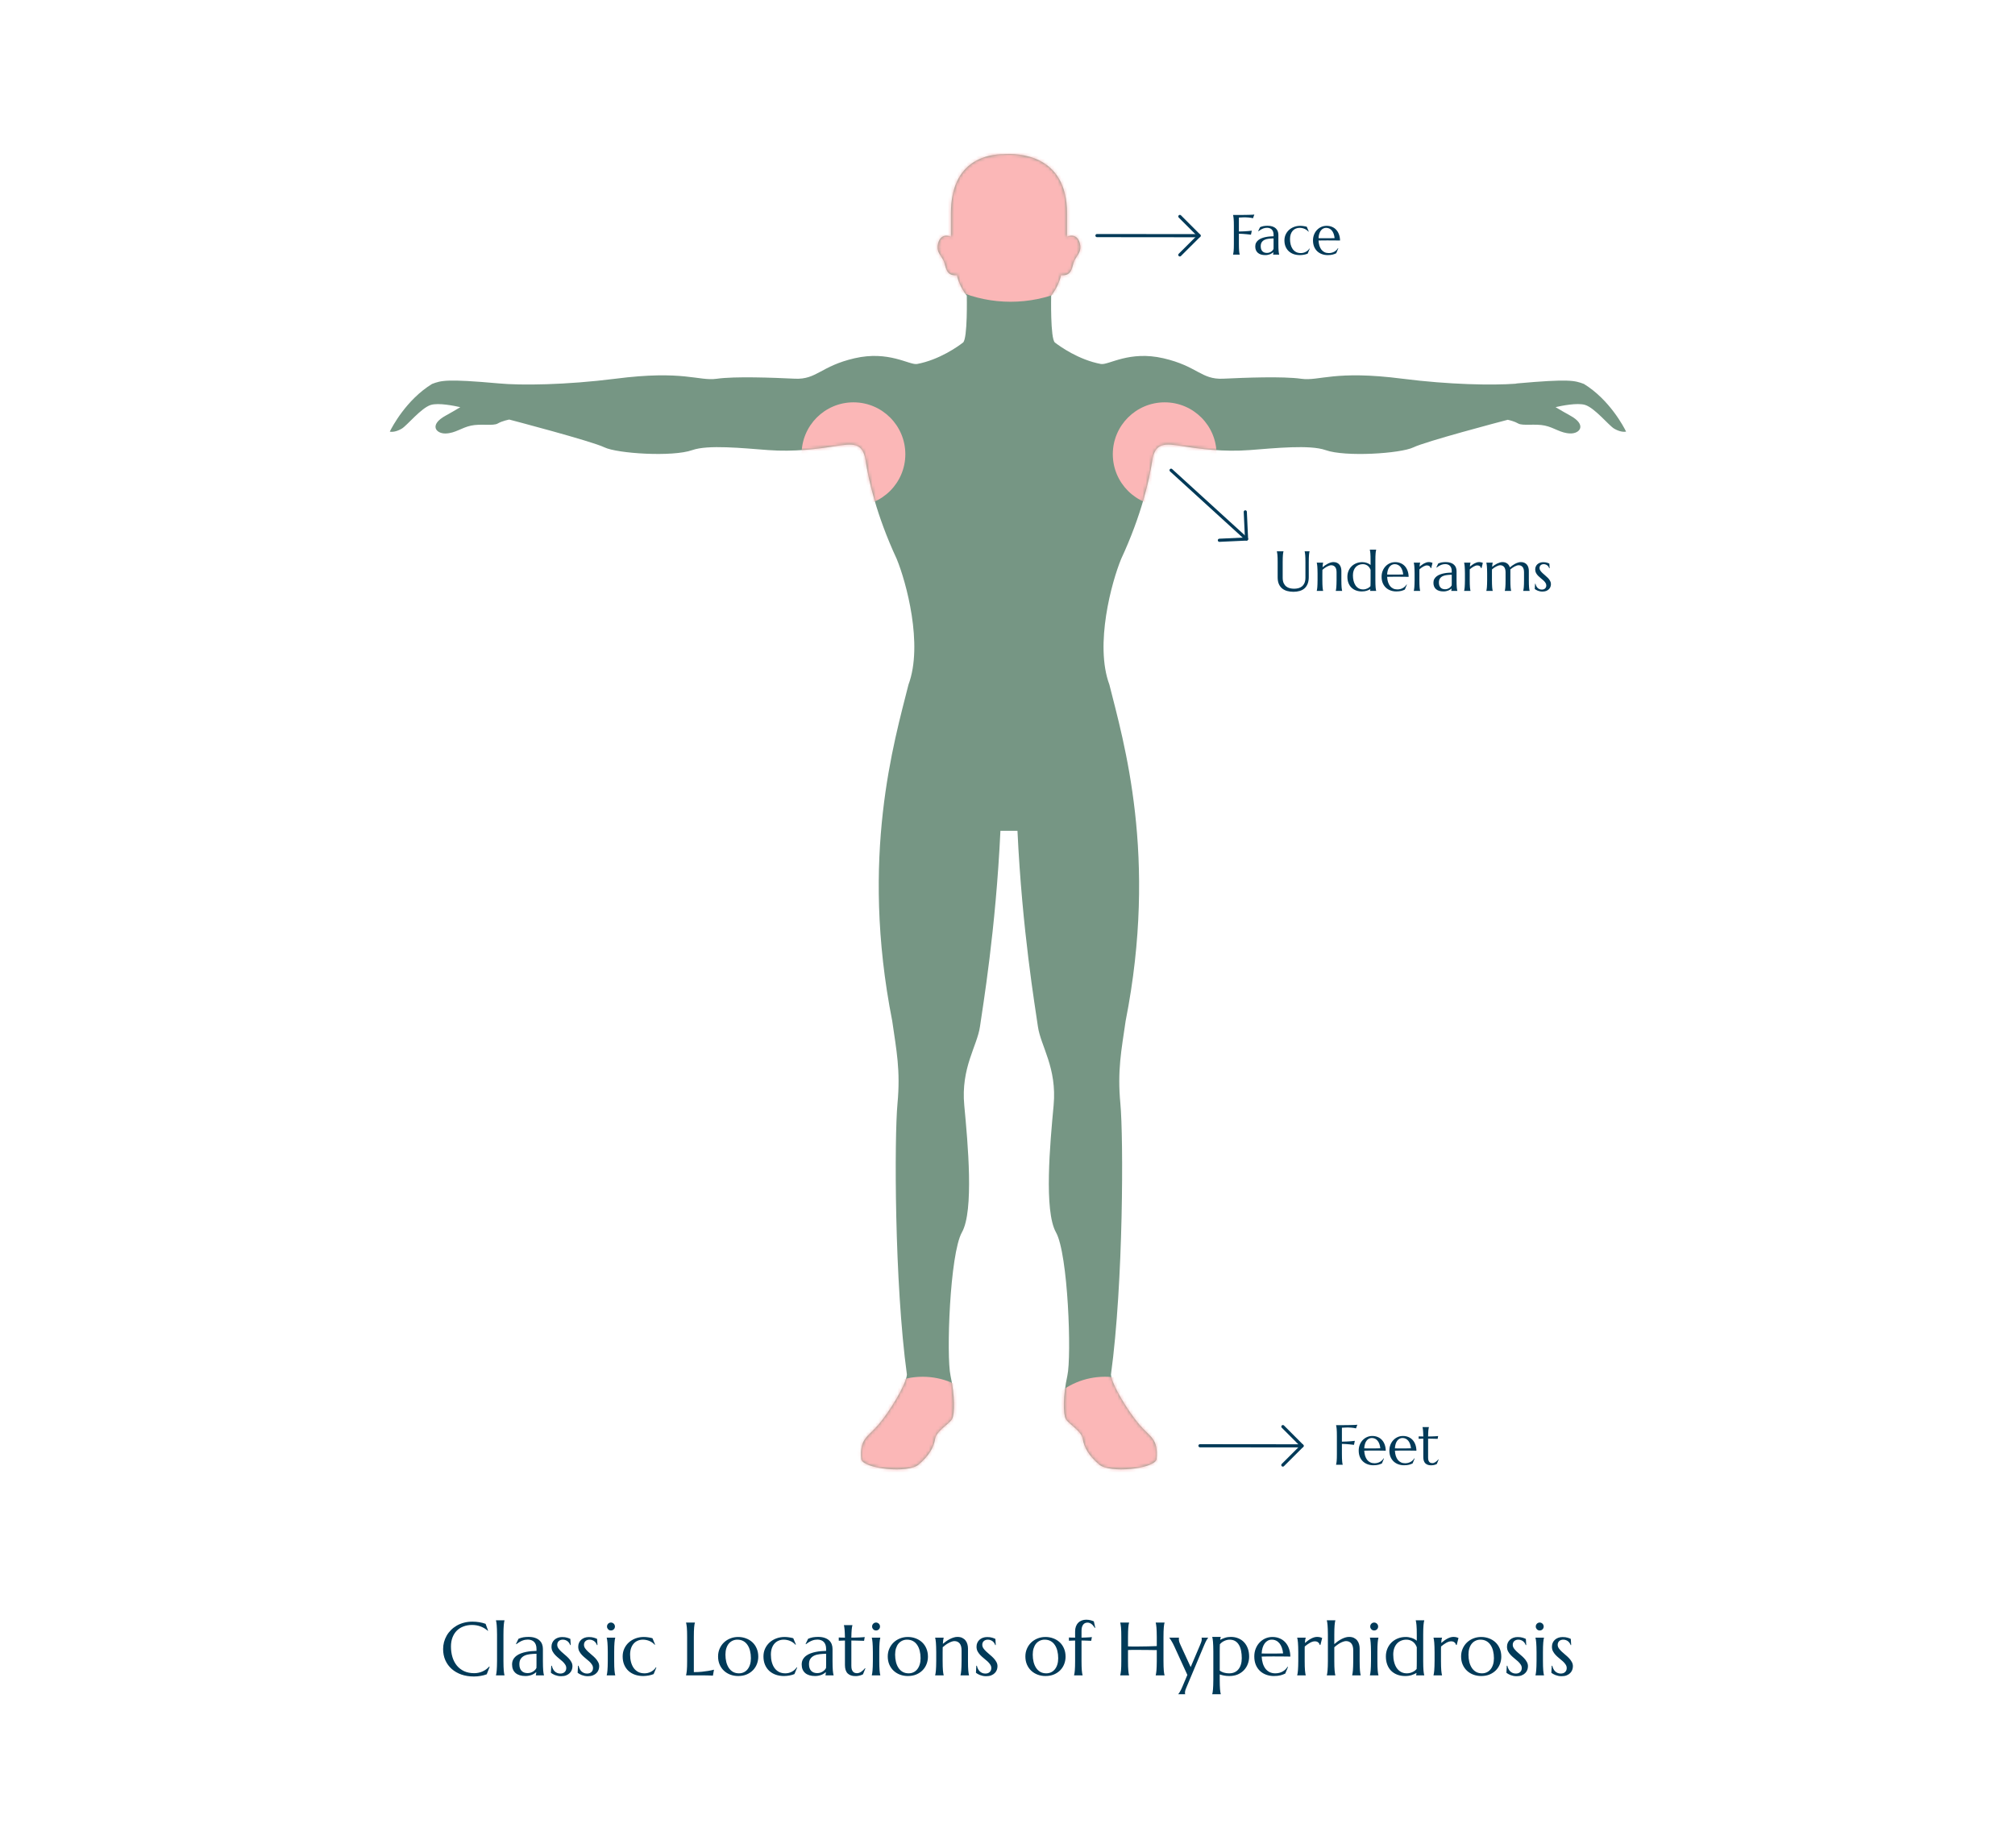 <svg width="641" height="588" viewBox="0 0 641 588" fill="none" xmlns="http://www.w3.org/2000/svg">
<rect width="641" height="588" fill="white"/>
<g clip-path="url(#clip0_487_6144)">
<path d="M381.443 74.984L348.96 74.951" stroke="#013A58" stroke-miterlimit="10" stroke-linecap="round" stroke-linejoin="round"/>
<path d="M375.333 68.861L381.443 74.984L375.321 81.093" stroke="#013A58" stroke-miterlimit="10" stroke-linecap="round" stroke-linejoin="round"/>
</g>
<path d="M394.111 77.564C394.111 78.061 394.117 78.498 394.129 78.873C394.146 79.242 394.164 79.561 394.182 79.831C394.205 80.101 394.231 80.326 394.261 80.508C394.296 80.689 394.331 80.842 394.366 80.965V81H392.257V80.965C392.292 80.842 392.324 80.689 392.354 80.508C392.389 80.326 392.418 80.101 392.441 79.831C392.465 79.561 392.482 79.242 392.494 78.873C392.506 78.498 392.512 78.061 392.512 77.564V71.842C392.512 71.344 392.506 70.91 392.494 70.541C392.482 70.166 392.465 69.844 392.441 69.574C392.418 69.299 392.389 69.07 392.354 68.889C392.324 68.707 392.292 68.555 392.257 68.432V68.397C392.743 68.397 393.235 68.397 393.733 68.397C394.231 68.391 394.715 68.388 395.184 68.388C395.652 68.382 396.098 68.376 396.52 68.37C396.941 68.358 397.322 68.35 397.662 68.344C398.002 68.332 398.289 68.32 398.523 68.309C398.758 68.291 398.925 68.273 399.024 68.256L398.594 69.425C398.4 69.372 398.175 69.325 397.917 69.284C397.694 69.249 397.422 69.217 397.1 69.188C396.783 69.152 396.417 69.135 396.001 69.135C395.86 69.135 395.685 69.141 395.474 69.152C395.263 69.158 395.055 69.167 394.85 69.179C394.615 69.19 394.369 69.202 394.111 69.214V73.652C394.715 73.647 395.269 73.629 395.772 73.6C396.276 73.57 396.71 73.541 397.073 73.512C397.495 73.477 397.876 73.436 398.216 73.389L397.952 74.663C397.513 74.61 397.067 74.561 396.616 74.514C396.229 74.473 395.813 74.438 395.368 74.408C394.923 74.373 394.504 74.356 394.111 74.356V77.564ZM399.314 78.407C399.314 77.944 399.408 77.543 399.596 77.203C399.789 76.863 400.044 76.573 400.36 76.333C400.677 76.093 401.037 75.899 401.441 75.753C401.846 75.601 402.265 75.483 402.698 75.401C403.132 75.314 403.56 75.255 403.981 75.226C404.403 75.19 404.79 75.17 405.142 75.164V74.716C405.142 74.329 405.092 73.995 404.992 73.714C404.893 73.433 404.752 73.201 404.57 73.019C404.389 72.832 404.169 72.694 403.911 72.606C403.659 72.513 403.381 72.466 403.076 72.466C402.865 72.466 402.657 72.483 402.452 72.519C402.247 72.554 402.033 72.612 401.811 72.694C401.594 72.776 401.362 72.888 401.116 73.028C400.876 73.169 400.615 73.348 400.334 73.564L400.246 73.512L400.844 72.272C401.037 72.185 401.228 72.114 401.415 72.061C401.603 72.003 401.793 71.956 401.986 71.921C402.18 71.886 402.376 71.862 402.575 71.851C402.78 71.833 402.994 71.824 403.217 71.824C403.832 71.824 404.356 71.9 404.79 72.053C405.229 72.199 405.587 72.404 405.862 72.668C406.144 72.926 406.349 73.231 406.478 73.582C406.606 73.928 406.671 74.3 406.671 74.698V77.564C406.671 78.061 406.677 78.498 406.688 78.873C406.706 79.242 406.724 79.561 406.741 79.831C406.765 80.101 406.791 80.326 406.82 80.508C406.855 80.689 406.891 80.842 406.926 80.965V81H404.983V80.965C405.013 80.871 405.033 80.766 405.045 80.648C405.062 80.531 405.077 80.391 405.089 80.227C404.966 80.332 404.819 80.44 404.649 80.552C404.485 80.663 404.295 80.766 404.078 80.859C403.867 80.947 403.63 81.018 403.366 81.07C403.108 81.129 402.824 81.158 402.514 81.158C401.494 81.158 400.706 80.921 400.149 80.446C399.593 79.966 399.314 79.286 399.314 78.407ZM405.142 75.85C404.608 75.856 404.096 75.888 403.604 75.946C403.111 75.999 402.675 76.113 402.294 76.289C401.919 76.465 401.617 76.717 401.389 77.045C401.166 77.367 401.055 77.798 401.055 78.337C401.055 79.028 401.228 79.556 401.573 79.919C401.919 80.282 402.396 80.464 403.006 80.464C403.287 80.464 403.542 80.426 403.771 80.35C404.005 80.268 404.21 80.168 404.386 80.051C404.567 79.928 404.72 79.796 404.843 79.655C404.966 79.509 405.06 79.368 405.124 79.233C405.136 79.011 405.142 78.765 405.142 78.495C405.142 78.22 405.142 77.909 405.142 77.564V75.85ZM416.638 79.128L415.987 80.692C415.829 80.763 415.647 80.827 415.442 80.886C415.237 80.944 415.023 80.994 414.801 81.035C414.584 81.076 414.364 81.106 414.142 81.123C413.919 81.147 413.708 81.158 413.509 81.158C412.8 81.158 412.144 81.056 411.54 80.851C410.942 80.64 410.424 80.335 409.984 79.936C409.551 79.538 409.211 79.049 408.965 78.469C408.719 77.889 408.596 77.227 408.596 76.482C408.596 75.82 408.722 75.208 408.974 74.645C409.231 74.077 409.586 73.585 410.037 73.169C410.494 72.753 411.03 72.428 411.646 72.193C412.261 71.959 412.929 71.842 413.649 71.842C413.978 71.842 414.329 71.871 414.704 71.93C415.079 71.982 415.413 72.053 415.706 72.141L416.33 73.635L416.225 73.696C416.078 73.515 415.902 73.351 415.697 73.204C415.498 73.052 415.275 72.923 415.029 72.817C414.789 72.712 414.534 72.63 414.265 72.571C413.995 72.513 413.72 72.483 413.438 72.483C412.981 72.483 412.565 72.565 412.19 72.73C411.815 72.888 411.493 73.119 411.224 73.424C410.954 73.728 410.743 74.103 410.591 74.549C410.444 74.988 410.371 75.489 410.371 76.052C410.371 76.685 410.441 77.273 410.582 77.818C410.729 78.363 410.942 78.838 411.224 79.242C411.511 79.641 411.868 79.954 412.296 80.183C412.729 80.405 413.236 80.517 413.816 80.517C414.086 80.517 414.353 80.484 414.616 80.42C414.886 80.35 415.138 80.253 415.372 80.13C415.612 80.001 415.832 79.849 416.031 79.673C416.23 79.497 416.397 79.298 416.532 79.075L416.638 79.128ZM422.359 81.158C421.709 81.158 421.1 81.056 420.531 80.851C419.963 80.645 419.468 80.347 419.046 79.954C418.624 79.556 418.29 79.066 418.044 78.486C417.804 77.9 417.684 77.232 417.684 76.482C417.684 75.82 417.795 75.208 418.018 74.645C418.24 74.077 418.548 73.585 418.94 73.169C419.333 72.753 419.79 72.428 420.312 72.193C420.839 71.959 421.407 71.842 422.017 71.842C422.62 71.842 423.18 71.947 423.695 72.158C424.211 72.363 424.656 72.665 425.031 73.064C425.412 73.456 425.711 73.945 425.928 74.531C426.15 75.111 426.271 75.773 426.288 76.518C425.626 76.506 424.964 76.497 424.302 76.491C423.64 76.485 422.951 76.482 422.236 76.482C421.727 76.482 421.229 76.485 420.742 76.491C420.262 76.497 419.828 76.506 419.441 76.518C419.477 77.127 419.57 77.678 419.723 78.17C419.881 78.662 420.095 79.084 420.364 79.436C420.64 79.781 420.971 80.048 421.357 80.235C421.75 80.423 422.192 80.517 422.685 80.517C423.024 80.517 423.344 80.478 423.643 80.402C423.947 80.32 424.223 80.209 424.469 80.068C424.715 79.928 424.935 79.764 425.128 79.576C425.321 79.383 425.485 79.175 425.62 78.952L425.726 79.005L425.075 80.569C424.759 80.733 424.381 80.874 423.941 80.991C423.502 81.103 422.975 81.158 422.359 81.158ZM421.19 75.797C421.776 75.797 422.362 75.797 422.948 75.797C423.54 75.791 424.076 75.779 424.557 75.762C424.504 75.252 424.404 74.795 424.258 74.391C424.111 73.986 423.924 73.644 423.695 73.362C423.467 73.081 423.197 72.864 422.887 72.712C422.576 72.56 422.233 72.483 421.858 72.483C421.519 72.483 421.205 72.56 420.918 72.712C420.637 72.858 420.391 73.072 420.18 73.353C419.969 73.635 419.799 73.981 419.67 74.391C419.541 74.795 419.465 75.258 419.441 75.779C419.705 75.791 419.983 75.797 420.276 75.797C420.569 75.797 420.874 75.797 421.19 75.797Z" fill="#013A58"/>
<g clip-path="url(#clip1_487_6144)">
<path d="M414.211 459.986L381.729 459.953" stroke="#013A58" stroke-miterlimit="10" stroke-linecap="round" stroke-linejoin="round"/>
<path d="M408.102 453.863L414.211 459.985L408.089 466.095" stroke="#013A58" stroke-miterlimit="10" stroke-linecap="round" stroke-linejoin="round"/>
</g>
<path d="M426.88 462.565C426.88 463.063 426.886 463.5 426.897 463.875C426.915 464.244 426.933 464.563 426.95 464.833C426.974 465.103 427 465.328 427.029 465.51C427.064 465.691 427.1 465.844 427.135 465.967V466.002H425.025V465.967C425.061 465.844 425.093 465.691 425.122 465.51C425.157 465.328 425.187 465.103 425.21 464.833C425.233 464.563 425.251 464.244 425.263 463.875C425.274 463.5 425.28 463.063 425.28 462.565V456.844C425.28 456.346 425.274 455.912 425.263 455.543C425.251 455.168 425.233 454.846 425.21 454.576C425.187 454.301 425.157 454.072 425.122 453.891C425.093 453.709 425.061 453.557 425.025 453.434V453.398C425.512 453.398 426.004 453.398 426.502 453.398C427 453.393 427.483 453.39 427.952 453.39C428.421 453.384 428.866 453.378 429.288 453.372C429.71 453.36 430.091 453.352 430.431 453.346C430.771 453.334 431.058 453.322 431.292 453.311C431.526 453.293 431.693 453.275 431.793 453.258L431.362 454.427C431.169 454.374 430.943 454.327 430.686 454.286C430.463 454.251 430.19 454.219 429.868 454.189C429.552 454.154 429.186 454.137 428.77 454.137C428.629 454.137 428.453 454.143 428.242 454.154C428.031 454.16 427.823 454.169 427.618 454.181C427.384 454.192 427.138 454.204 426.88 454.216V458.654C427.483 458.648 428.037 458.631 428.541 458.602C429.045 458.572 429.479 458.543 429.842 458.514C430.264 458.479 430.645 458.438 430.984 458.391L430.721 459.665C430.281 459.612 429.836 459.562 429.385 459.516C428.998 459.475 428.582 459.439 428.137 459.41C427.691 459.375 427.272 459.357 426.88 459.357V462.565ZM436.899 466.16C436.249 466.16 435.64 466.058 435.071 465.853C434.503 465.647 434.008 465.349 433.586 464.956C433.164 464.558 432.83 464.068 432.584 463.488C432.344 462.902 432.224 462.234 432.224 461.484C432.224 460.822 432.335 460.21 432.558 459.647C432.78 459.079 433.088 458.587 433.48 458.171C433.873 457.755 434.33 457.43 434.852 457.195C435.379 456.961 435.947 456.844 436.557 456.844C437.16 456.844 437.72 456.949 438.235 457.16C438.751 457.365 439.196 457.667 439.571 458.065C439.952 458.458 440.251 458.947 440.468 459.533C440.69 460.113 440.811 460.775 440.828 461.52C440.166 461.508 439.504 461.499 438.842 461.493C438.18 461.487 437.491 461.484 436.776 461.484C436.267 461.484 435.769 461.487 435.282 461.493C434.802 461.499 434.368 461.508 433.981 461.52C434.017 462.129 434.11 462.68 434.263 463.172C434.421 463.664 434.635 464.086 434.904 464.438C435.18 464.783 435.511 465.05 435.897 465.237C436.29 465.425 436.732 465.519 437.225 465.519C437.564 465.519 437.884 465.48 438.183 465.404C438.487 465.322 438.763 465.211 439.009 465.07C439.255 464.93 439.475 464.766 439.668 464.578C439.861 464.385 440.025 464.177 440.16 463.954L440.266 464.007L439.615 465.571C439.299 465.735 438.921 465.876 438.481 465.993C438.042 466.104 437.515 466.16 436.899 466.16ZM435.73 460.799C436.316 460.799 436.902 460.799 437.488 460.799C438.08 460.793 438.616 460.781 439.097 460.764C439.044 460.254 438.944 459.797 438.798 459.393C438.651 458.988 438.464 458.646 438.235 458.364C438.007 458.083 437.737 457.866 437.427 457.714C437.116 457.562 436.773 457.485 436.398 457.485C436.059 457.485 435.745 457.562 435.458 457.714C435.177 457.86 434.931 458.074 434.72 458.355C434.509 458.637 434.339 458.982 434.21 459.393C434.081 459.797 434.005 460.26 433.981 460.781C434.245 460.793 434.523 460.799 434.816 460.799C435.109 460.799 435.414 460.799 435.73 460.799ZM446.655 466.16C446.005 466.16 445.396 466.058 444.827 465.853C444.259 465.647 443.764 465.349 443.342 464.956C442.92 464.558 442.586 464.068 442.34 463.488C442.1 462.902 441.979 462.234 441.979 461.484C441.979 460.822 442.091 460.21 442.313 459.647C442.536 459.079 442.844 458.587 443.236 458.171C443.629 457.755 444.086 457.43 444.607 457.195C445.135 456.961 445.703 456.844 446.312 456.844C446.916 456.844 447.476 456.949 447.991 457.16C448.507 457.365 448.952 457.667 449.327 458.065C449.708 458.458 450.007 458.947 450.224 459.533C450.446 460.113 450.566 460.775 450.584 461.52C449.922 461.508 449.26 461.499 448.598 461.493C447.936 461.487 447.247 461.484 446.532 461.484C446.022 461.484 445.524 461.487 445.038 461.493C444.558 461.499 444.124 461.508 443.737 461.52C443.772 462.129 443.866 462.68 444.019 463.172C444.177 463.664 444.391 464.086 444.66 464.438C444.936 464.783 445.267 465.05 445.653 465.237C446.046 465.425 446.488 465.519 446.98 465.519C447.32 465.519 447.64 465.48 447.938 465.404C448.243 465.322 448.519 465.211 448.765 465.07C449.011 464.93 449.23 464.766 449.424 464.578C449.617 464.385 449.781 464.177 449.916 463.954L450.021 464.007L449.371 465.571C449.055 465.735 448.677 465.876 448.237 465.993C447.798 466.104 447.271 466.16 446.655 466.16ZM445.486 460.799C446.072 460.799 446.658 460.799 447.244 460.799C447.836 460.793 448.372 460.781 448.853 460.764C448.8 460.254 448.7 459.797 448.554 459.393C448.407 458.988 448.22 458.646 447.991 458.364C447.763 458.083 447.493 457.866 447.183 457.714C446.872 457.562 446.529 457.485 446.154 457.485C445.814 457.485 445.501 457.562 445.214 457.714C444.933 457.86 444.687 458.074 444.476 458.355C444.265 458.637 444.095 458.982 443.966 459.393C443.837 459.797 443.761 460.26 443.737 460.781C444.001 460.793 444.279 460.799 444.572 460.799C444.865 460.799 445.17 460.799 445.486 460.799ZM455.655 465.483C455.831 465.483 456.004 465.451 456.174 465.387C456.35 465.322 456.517 465.234 456.675 465.123C456.839 465.012 456.994 464.886 457.141 464.745C457.293 464.599 457.434 464.446 457.562 464.288L457.65 464.332L457.079 465.747C457.009 465.782 456.921 465.826 456.815 465.879C456.716 465.926 456.593 465.97 456.446 466.011C456.306 466.058 456.139 466.096 455.945 466.125C455.752 466.16 455.523 466.178 455.26 466.178C454.475 466.178 453.862 465.967 453.423 465.545C452.989 465.117 452.772 464.452 452.772 463.55V457.688L451.296 457.74V456.967C451.478 456.979 451.694 456.987 451.946 456.993C452.198 456.999 452.474 457.002 452.772 457.002C452.767 456.586 452.755 456.22 452.737 455.903C452.726 455.581 452.708 455.303 452.685 455.068C452.667 454.828 452.644 454.626 452.614 454.462C452.585 454.298 452.556 454.16 452.526 454.049V454.014H454.557V454.049C454.521 454.16 454.489 454.298 454.46 454.462C454.431 454.626 454.404 454.825 454.381 455.06C454.363 455.294 454.346 455.572 454.328 455.895C454.316 456.211 454.308 456.58 454.302 457.002C454.671 456.996 455.031 456.99 455.383 456.984C455.74 456.973 456.062 456.961 456.35 456.949C456.643 456.932 456.889 456.917 457.088 456.905C457.293 456.888 457.428 456.873 457.492 456.861L457.334 457.758C457.035 457.752 456.722 457.743 456.394 457.731C456.112 457.72 455.79 457.711 455.427 457.705C455.063 457.699 454.688 457.693 454.302 457.688V463.734C454.302 464.098 454.34 464.394 454.416 464.622C454.498 464.845 454.601 465.021 454.724 465.149C454.853 465.278 454.996 465.366 455.154 465.413C455.318 465.46 455.485 465.483 455.655 465.483Z" fill="#013A58"/>
<g clip-path="url(#clip2_487_6144)">
<path d="M396.543 171.483L372.539 149.599" stroke="#013A58" stroke-miterlimit="10" stroke-linecap="round" stroke-linejoin="round"/>
<path d="M396.145 162.844L396.544 171.484L387.904 171.883" stroke="#013A58" stroke-miterlimit="10" stroke-linecap="round" stroke-linejoin="round"/>
</g>
<path d="M415.274 178.842C415.274 178.344 415.269 177.91 415.257 177.541C415.245 177.166 415.228 176.844 415.204 176.574C415.181 176.299 415.154 176.07 415.125 175.889C415.096 175.707 415.063 175.555 415.028 175.432V175.396H416.593V175.432C416.558 175.555 416.522 175.707 416.487 175.889C416.458 176.07 416.432 176.299 416.408 176.574C416.391 176.844 416.373 177.166 416.355 177.541C416.344 177.91 416.338 178.344 416.338 178.842V183.588C416.338 184.426 416.218 185.141 415.978 185.732C415.737 186.324 415.403 186.811 414.976 187.191C414.548 187.566 414.035 187.839 413.438 188.009C412.84 188.185 412.187 188.272 411.478 188.272C410.769 188.272 410.106 188.19 409.491 188.026C408.882 187.862 408.349 187.599 407.892 187.235C407.44 186.866 407.086 186.392 406.828 185.812C406.57 185.226 406.441 184.514 406.441 183.676V178.842C406.441 178.344 406.436 177.91 406.424 177.541C406.412 177.166 406.395 176.844 406.371 176.574C406.348 176.299 406.318 176.07 406.283 175.889C406.254 175.707 406.222 175.555 406.187 175.432V175.396H408.296V175.432C408.261 175.555 408.226 175.707 408.19 175.889C408.161 176.07 408.135 176.299 408.111 176.574C408.088 176.844 408.07 177.166 408.059 177.541C408.047 177.91 408.041 178.344 408.041 178.842V183.772C408.041 184.47 408.144 185.047 408.349 185.504C408.56 185.955 408.835 186.315 409.175 186.585C409.515 186.849 409.901 187.033 410.335 187.139C410.769 187.244 411.211 187.297 411.662 187.297C412.113 187.297 412.556 187.244 412.989 187.139C413.423 187.033 413.807 186.849 414.141 186.585C414.48 186.315 414.753 185.955 414.958 185.504C415.169 185.047 415.274 184.47 415.274 183.772V178.842ZM425.18 182.076C425.18 181.303 425.024 180.734 424.714 180.371C424.403 180.008 423.987 179.826 423.466 179.826C423.278 179.826 423.067 179.867 422.833 179.949C422.599 180.025 422.358 180.131 422.112 180.266C421.866 180.395 421.62 180.547 421.374 180.723C421.128 180.898 420.896 181.086 420.68 181.285L420.662 182.437V184.563C420.662 185.062 420.668 185.498 420.68 185.873C420.691 186.242 420.709 186.562 420.732 186.831C420.756 187.101 420.782 187.326 420.812 187.508C420.841 187.689 420.873 187.842 420.908 187.965V188H418.878V187.965C418.913 187.842 418.945 187.689 418.975 187.508C419.01 187.326 419.036 187.101 419.054 186.831C419.077 186.562 419.095 186.242 419.106 185.873C419.124 185.498 419.133 185.062 419.133 184.563V182.437C419.133 181.938 419.124 181.505 419.106 181.136C419.095 180.761 419.077 180.438 419.054 180.169C419.036 179.899 419.01 179.674 418.975 179.492C418.945 179.311 418.913 179.158 418.878 179.035V179H420.908V179.035C420.861 179.182 420.823 179.369 420.794 179.598C420.771 179.82 420.744 180.113 420.715 180.477C420.955 180.277 421.213 180.078 421.488 179.879C421.77 179.68 422.06 179.504 422.358 179.352C422.657 179.193 422.962 179.067 423.272 178.974C423.583 178.874 423.888 178.824 424.187 178.824C424.644 178.824 425.03 178.903 425.347 179.062C425.669 179.22 425.93 179.428 426.129 179.686C426.334 179.943 426.48 180.239 426.568 180.573C426.662 180.901 426.709 181.235 426.709 181.575V184.563C426.709 185.062 426.715 185.498 426.727 185.873C426.738 186.242 426.756 186.562 426.779 186.831C426.803 187.101 426.829 187.326 426.858 187.508C426.888 187.689 426.92 187.842 426.955 187.965V188H424.925V187.965C424.96 187.842 424.992 187.689 425.021 187.508C425.057 187.326 425.083 187.101 425.101 186.831C425.124 186.562 425.142 186.242 425.153 185.873C425.171 185.498 425.18 185.062 425.18 184.563V182.076ZM433.371 178.842C433.611 178.842 433.852 178.862 434.092 178.903C434.332 178.944 434.566 179.003 434.795 179.079C435.023 179.155 435.24 179.249 435.445 179.36C435.65 179.472 435.835 179.598 435.999 179.738V178.297C435.999 177.799 435.993 177.365 435.981 176.996C435.97 176.621 435.952 176.299 435.929 176.029C435.905 175.76 435.879 175.534 435.85 175.353C435.82 175.171 435.788 175.019 435.753 174.896V174.86H437.783V174.896C437.748 175.019 437.713 175.171 437.678 175.353C437.648 175.534 437.622 175.76 437.599 176.029C437.581 176.299 437.563 176.621 437.546 176.996C437.534 177.365 437.528 177.799 437.528 178.297V184.563C437.528 185.062 437.534 185.498 437.546 185.873C437.563 186.242 437.581 186.562 437.599 186.831C437.622 187.101 437.648 187.326 437.678 187.508C437.713 187.689 437.748 187.842 437.783 187.965V188H435.841V187.965C435.858 187.918 435.873 187.851 435.885 187.763C435.896 187.669 435.911 187.555 435.929 187.42C435.63 187.607 435.255 187.777 434.804 187.93C434.353 188.082 433.828 188.158 433.23 188.158C432.533 188.158 431.9 188.05 431.332 187.833C430.764 187.616 430.277 187.306 429.873 186.901C429.475 186.497 429.167 186.008 428.95 185.434C428.733 184.854 428.625 184.203 428.625 183.482C428.625 182.82 428.742 182.208 428.977 181.646C429.211 181.077 429.539 180.585 429.961 180.169C430.383 179.753 430.884 179.428 431.464 179.193C432.044 178.959 432.68 178.842 433.371 178.842ZM435.999 181.285C435.765 180.67 435.428 180.216 434.988 179.923C434.555 179.63 434.065 179.483 433.521 179.483C433.063 179.483 432.642 179.565 432.255 179.729C431.868 179.888 431.537 180.119 431.262 180.424C430.986 180.729 430.77 181.104 430.611 181.549C430.459 181.988 430.383 182.489 430.383 183.052C430.383 183.685 430.453 184.273 430.594 184.818C430.734 185.363 430.939 185.838 431.209 186.242C431.484 186.641 431.824 186.954 432.229 187.183C432.633 187.405 433.099 187.517 433.626 187.517C433.901 187.517 434.159 187.484 434.399 187.42C434.64 187.355 434.859 187.273 435.059 187.174C435.258 187.074 435.434 186.966 435.586 186.849C435.738 186.726 435.864 186.605 435.964 186.488C435.976 186.236 435.984 185.949 435.99 185.627C435.996 185.305 435.999 184.95 435.999 184.563V181.285ZM444.182 188.158C443.531 188.158 442.922 188.056 442.354 187.851C441.785 187.646 441.29 187.347 440.868 186.954C440.446 186.556 440.112 186.066 439.866 185.486C439.626 184.9 439.506 184.232 439.506 183.482C439.506 182.82 439.617 182.208 439.84 181.646C440.062 181.077 440.37 180.585 440.763 180.169C441.155 179.753 441.612 179.428 442.134 179.193C442.661 178.959 443.229 178.842 443.839 178.842C444.442 178.842 445.002 178.947 445.518 179.158C446.033 179.363 446.479 179.665 446.854 180.063C447.234 180.456 447.533 180.945 447.75 181.531C447.973 182.111 448.093 182.773 448.11 183.518C447.448 183.506 446.786 183.497 446.124 183.491C445.462 183.485 444.773 183.482 444.059 183.482C443.549 183.482 443.051 183.485 442.564 183.491C442.084 183.497 441.65 183.506 441.264 183.518C441.299 184.127 441.393 184.678 441.545 185.17C441.703 185.662 441.917 186.084 442.187 186.436C442.462 186.781 442.793 187.048 443.18 187.235C443.572 187.423 444.015 187.517 444.507 187.517C444.847 187.517 445.166 187.479 445.465 187.402C445.77 187.32 446.045 187.209 446.291 187.068C446.537 186.928 446.757 186.764 446.95 186.576C447.144 186.383 447.308 186.175 447.442 185.952L447.548 186.005L446.897 187.569C446.581 187.733 446.203 187.874 445.764 187.991C445.324 188.103 444.797 188.158 444.182 188.158ZM443.013 182.797C443.599 182.797 444.185 182.797 444.771 182.797C445.362 182.791 445.898 182.779 446.379 182.762C446.326 182.252 446.227 181.795 446.08 181.391C445.934 180.986 445.746 180.644 445.518 180.362C445.289 180.081 445.02 179.864 444.709 179.712C444.398 179.56 444.056 179.483 443.681 179.483C443.341 179.483 443.027 179.56 442.74 179.712C442.459 179.858 442.213 180.072 442.002 180.354C441.791 180.635 441.621 180.98 441.492 181.391C441.363 181.795 441.287 182.258 441.264 182.779C441.527 182.791 441.806 182.797 442.099 182.797C442.392 182.797 442.696 182.797 443.013 182.797ZM450 182.437C450 181.938 449.991 181.505 449.974 181.136C449.962 180.761 449.944 180.438 449.921 180.169C449.903 179.899 449.877 179.674 449.842 179.492C449.812 179.311 449.78 179.158 449.745 179.035V179H451.775V179.035C451.729 179.17 451.688 179.334 451.652 179.527C451.623 179.721 451.6 179.97 451.582 180.274C451.799 180.093 452.024 179.914 452.259 179.738C452.493 179.562 452.733 179.407 452.979 179.272C453.226 179.138 453.475 179.029 453.727 178.947C453.984 178.865 454.242 178.824 454.5 178.824C454.658 178.824 454.796 178.833 454.913 178.851C455.03 178.862 455.136 178.883 455.229 178.912C455.323 178.936 455.408 178.965 455.484 179C455.561 179.029 455.634 179.059 455.704 179.088L455.273 180.767L455.124 180.731C455.054 180.474 454.922 180.269 454.729 180.116C454.535 179.958 454.271 179.879 453.938 179.879C453.756 179.879 453.565 179.911 453.366 179.976C453.167 180.04 452.965 180.131 452.76 180.248C452.555 180.359 452.35 180.491 452.145 180.644C451.939 180.79 451.74 180.945 451.547 181.109C451.535 181.279 451.529 181.464 451.529 181.663C451.529 181.862 451.529 182.073 451.529 182.296V184.563C451.529 185.062 451.535 185.498 451.547 185.873C451.559 186.242 451.576 186.562 451.6 186.831C451.623 187.101 451.649 187.326 451.679 187.508C451.708 187.689 451.74 187.842 451.775 187.965V188H449.745V187.965C449.78 187.842 449.812 187.689 449.842 187.508C449.877 187.326 449.903 187.101 449.921 186.831C449.944 186.562 449.962 186.242 449.974 185.873C449.991 185.498 450 185.062 450 184.563V182.437ZM455.994 185.407C455.994 184.944 456.088 184.543 456.275 184.203C456.469 183.863 456.724 183.573 457.04 183.333C457.356 183.093 457.717 182.899 458.121 182.753C458.525 182.601 458.944 182.483 459.378 182.401C459.812 182.313 460.239 182.255 460.661 182.226C461.083 182.19 461.47 182.17 461.821 182.164V181.716C461.821 181.329 461.771 180.995 461.672 180.714C461.572 180.433 461.432 180.201 461.25 180.02C461.068 179.832 460.849 179.694 460.591 179.606C460.339 179.513 460.061 179.466 459.756 179.466C459.545 179.466 459.337 179.483 459.132 179.519C458.927 179.554 458.713 179.612 458.49 179.694C458.273 179.776 458.042 179.888 457.796 180.028C457.556 180.169 457.295 180.348 457.014 180.564L456.926 180.512L457.523 179.272C457.717 179.185 457.907 179.114 458.095 179.062C458.282 179.003 458.473 178.956 458.666 178.921C458.859 178.886 459.056 178.862 459.255 178.851C459.46 178.833 459.674 178.824 459.896 178.824C460.512 178.824 461.036 178.9 461.47 179.053C461.909 179.199 462.267 179.404 462.542 179.668C462.823 179.926 463.028 180.23 463.157 180.582C463.286 180.928 463.351 181.3 463.351 181.698V184.563C463.351 185.062 463.356 185.498 463.368 185.873C463.386 186.242 463.403 186.562 463.421 186.831C463.444 187.101 463.471 187.326 463.5 187.508C463.535 187.689 463.57 187.842 463.605 187.965V188H461.663V187.965C461.692 187.871 461.713 187.766 461.725 187.648C461.742 187.531 461.757 187.391 461.769 187.227C461.646 187.332 461.499 187.44 461.329 187.552C461.165 187.663 460.975 187.766 460.758 187.859C460.547 187.947 460.31 188.018 460.046 188.07C459.788 188.129 459.504 188.158 459.193 188.158C458.174 188.158 457.386 187.921 456.829 187.446C456.272 186.966 455.994 186.286 455.994 185.407ZM461.821 182.85C461.288 182.855 460.775 182.888 460.283 182.946C459.791 182.999 459.354 183.113 458.974 183.289C458.599 183.465 458.297 183.717 458.068 184.045C457.846 184.367 457.734 184.798 457.734 185.337C457.734 186.028 457.907 186.556 458.253 186.919C458.599 187.282 459.076 187.464 459.686 187.464C459.967 187.464 460.222 187.426 460.45 187.35C460.685 187.268 460.89 187.168 461.065 187.051C461.247 186.928 461.399 186.796 461.522 186.655C461.646 186.509 461.739 186.368 461.804 186.233C461.815 186.011 461.821 185.765 461.821 185.495C461.821 185.22 461.821 184.909 461.821 184.563V182.85ZM466.014 182.437C466.014 181.938 466.005 181.505 465.987 181.136C465.976 180.761 465.958 180.438 465.935 180.169C465.917 179.899 465.891 179.674 465.855 179.492C465.826 179.311 465.794 179.158 465.759 179.035V179H467.789V179.035C467.742 179.17 467.701 179.334 467.666 179.527C467.637 179.721 467.613 179.97 467.596 180.274C467.812 180.093 468.038 179.914 468.272 179.738C468.507 179.562 468.747 179.407 468.993 179.272C469.239 179.138 469.488 179.029 469.74 178.947C469.998 178.865 470.256 178.824 470.514 178.824C470.672 178.824 470.81 178.833 470.927 178.851C471.044 178.862 471.149 178.883 471.243 178.912C471.337 178.936 471.422 178.965 471.498 179C471.574 179.029 471.647 179.059 471.718 179.088L471.287 180.767L471.138 180.731C471.067 180.474 470.936 180.269 470.742 180.116C470.549 179.958 470.285 179.879 469.951 179.879C469.77 179.879 469.579 179.911 469.38 179.976C469.181 180.04 468.979 180.131 468.773 180.248C468.568 180.359 468.363 180.491 468.158 180.644C467.953 180.79 467.754 180.945 467.561 181.109C467.549 181.279 467.543 181.464 467.543 181.663C467.543 181.862 467.543 182.073 467.543 182.296V184.563C467.543 185.062 467.549 185.498 467.561 185.873C467.572 186.242 467.59 186.562 467.613 186.831C467.637 187.101 467.663 187.326 467.692 187.508C467.722 187.689 467.754 187.842 467.789 187.965V188H465.759V187.965C465.794 187.842 465.826 187.689 465.855 187.508C465.891 187.326 465.917 187.101 465.935 186.831C465.958 186.562 465.976 186.242 465.987 185.873C466.005 185.498 466.014 185.062 466.014 184.563V182.437ZM478.942 182.076C478.942 181.689 478.901 181.355 478.819 181.074C478.743 180.793 478.629 180.562 478.477 180.38C478.33 180.192 478.151 180.055 477.94 179.967C477.729 179.873 477.495 179.826 477.237 179.826C477.062 179.826 476.865 179.861 476.648 179.932C476.432 180.002 476.206 180.099 475.972 180.222C475.743 180.339 475.512 180.477 475.277 180.635C475.049 180.793 474.832 180.963 474.627 181.145C474.615 181.332 474.609 181.534 474.609 181.751C474.609 181.962 474.609 182.19 474.609 182.437V184.563C474.609 185.062 474.615 185.498 474.627 185.873C474.639 186.242 474.656 186.562 474.68 186.831C474.703 187.101 474.729 187.326 474.759 187.508C474.788 187.689 474.82 187.842 474.855 187.965V188H472.825V187.965C472.86 187.842 472.893 187.689 472.922 187.508C472.957 187.326 472.983 187.101 473.001 186.831C473.024 186.562 473.042 186.242 473.054 185.873C473.071 185.498 473.08 185.062 473.08 184.563V182.437C473.08 181.938 473.071 181.505 473.054 181.136C473.042 180.761 473.024 180.438 473.001 180.169C472.983 179.899 472.957 179.674 472.922 179.492C472.893 179.311 472.86 179.158 472.825 179.035V179H474.855V179.035C474.809 179.17 474.771 179.343 474.741 179.554C474.718 179.759 474.691 180.02 474.662 180.336C474.896 180.148 475.148 179.964 475.418 179.782C475.688 179.601 475.963 179.439 476.244 179.299C476.531 179.158 476.818 179.044 477.105 178.956C477.393 178.868 477.677 178.824 477.958 178.824C478.292 178.824 478.588 178.868 478.846 178.956C479.104 179.044 479.329 179.164 479.522 179.316C479.716 179.469 479.877 179.647 480.006 179.853C480.141 180.058 480.243 180.277 480.313 180.512C480.554 180.307 480.814 180.104 481.096 179.905C481.383 179.7 481.676 179.519 481.975 179.36C482.279 179.202 482.587 179.073 482.897 178.974C483.214 178.874 483.521 178.824 483.82 178.824C484.277 178.824 484.664 178.903 484.98 179.062C485.303 179.22 485.563 179.428 485.763 179.686C485.968 179.943 486.114 180.239 486.202 180.573C486.296 180.901 486.343 181.235 486.343 181.575V184.563C486.343 185.062 486.349 185.498 486.36 185.873C486.372 186.242 486.39 186.562 486.413 186.831C486.437 187.101 486.463 187.326 486.492 187.508C486.527 187.689 486.562 187.842 486.598 187.965V188H484.559V187.965C484.594 187.842 484.626 187.689 484.655 187.508C484.69 187.326 484.72 187.101 484.743 186.831C484.767 186.562 484.784 186.242 484.796 185.873C484.808 185.498 484.813 185.062 484.813 184.563V182.076C484.813 181.303 484.658 180.734 484.348 180.371C484.037 180.008 483.621 179.826 483.1 179.826C482.918 179.826 482.716 179.861 482.493 179.932C482.276 180.002 482.051 180.099 481.816 180.222C481.582 180.345 481.348 180.488 481.113 180.652C480.879 180.811 480.659 180.98 480.454 181.162C480.466 181.232 480.472 181.303 480.472 181.373C480.472 181.443 480.472 181.511 480.472 181.575V184.563C480.472 185.062 480.478 185.498 480.489 185.873C480.507 186.242 480.524 186.562 480.542 186.831C480.565 187.101 480.592 187.326 480.621 187.508C480.656 187.689 480.691 187.842 480.727 187.965V188H478.696V187.965C478.731 187.842 478.764 187.689 478.793 187.508C478.822 187.326 478.849 187.101 478.872 186.831C478.896 186.562 478.913 186.242 478.925 185.873C478.937 185.498 478.942 185.062 478.942 184.563V182.076ZM492.961 180.767L492.838 180.784C492.797 180.649 492.729 180.506 492.636 180.354C492.548 180.201 492.431 180.061 492.284 179.932C492.144 179.803 491.971 179.697 491.766 179.615C491.566 179.527 491.335 179.483 491.071 179.483C490.89 179.483 490.717 179.51 490.553 179.562C490.395 179.615 490.254 179.694 490.131 179.8C490.014 179.899 489.92 180.025 489.85 180.178C489.779 180.33 489.744 180.509 489.744 180.714C489.744 181.001 489.832 181.276 490.008 181.54C490.189 181.798 490.415 182.056 490.685 182.313C490.954 182.565 491.244 182.82 491.555 183.078C491.871 183.336 492.164 183.605 492.434 183.887C492.703 184.168 492.926 184.47 493.102 184.792C493.283 185.108 493.374 185.451 493.374 185.82C493.374 186.119 493.321 186.412 493.216 186.699C493.11 186.98 492.946 187.232 492.724 187.455C492.507 187.678 492.226 187.859 491.88 188C491.54 188.135 491.133 188.202 490.658 188.202C490.377 188.202 490.113 188.176 489.867 188.123C489.627 188.07 489.404 188.006 489.199 187.93C489 187.848 488.818 187.76 488.654 187.666C488.496 187.566 488.355 187.473 488.232 187.385L488.32 185.715H488.461C488.52 185.99 488.607 186.242 488.725 186.471C488.842 186.699 488.985 186.896 489.155 187.06C489.331 187.218 489.53 187.344 489.753 187.438C489.976 187.525 490.219 187.569 490.482 187.569C490.916 187.569 491.259 187.449 491.511 187.209C491.769 186.969 491.897 186.655 491.897 186.269C491.897 185.958 491.81 185.674 491.634 185.416C491.464 185.152 491.247 184.9 490.983 184.66C490.72 184.42 490.436 184.18 490.131 183.939C489.832 183.699 489.551 183.444 489.287 183.175C489.023 182.899 488.804 182.601 488.628 182.278C488.458 181.95 488.373 181.578 488.373 181.162C488.373 180.822 488.435 180.512 488.558 180.23C488.687 179.943 488.862 179.7 489.085 179.501C489.313 179.296 489.583 179.138 489.894 179.026C490.204 178.915 490.544 178.859 490.913 178.859C491.399 178.859 491.804 178.912 492.126 179.018C492.454 179.117 492.703 179.214 492.873 179.308L492.961 180.767Z" fill="#013A58"/>
<path d="M155.27 518.773L155.164 518.82C154.555 518.258 153.82 517.809 152.961 517.473C152.109 517.137 151.172 516.969 150.148 516.969C149.164 516.969 148.262 517.125 147.441 517.438C146.621 517.742 145.914 518.188 145.32 518.773C144.734 519.359 144.277 520.078 143.949 520.93C143.621 521.781 143.457 522.75 143.457 523.836C143.457 525.031 143.613 526.148 143.926 527.188C144.238 528.219 144.703 529.113 145.32 529.871C145.938 530.629 146.707 531.227 147.629 531.664C148.559 532.094 149.641 532.309 150.875 532.309C151.32 532.309 151.766 532.262 152.211 532.168C152.656 532.074 153.082 531.938 153.488 531.758C153.902 531.57 154.289 531.348 154.648 531.09C155.016 530.824 155.348 530.523 155.645 530.188L155.773 530.27L154.836 532.66C154.25 532.887 153.602 533.059 152.891 533.176C152.188 533.301 151.477 533.363 150.758 533.363C149.312 533.363 147.988 533.156 146.785 532.742C145.59 532.32 144.559 531.727 143.691 530.961C142.832 530.195 142.16 529.277 141.676 528.207C141.199 527.129 140.961 525.934 140.961 524.621C140.961 523.879 141.055 523.148 141.242 522.43C141.438 521.711 141.719 521.027 142.086 520.379C142.453 519.73 142.906 519.137 143.445 518.598C143.984 518.051 144.598 517.578 145.285 517.18C145.98 516.781 146.742 516.473 147.57 516.254C148.406 516.027 149.309 515.914 150.277 515.914C151.785 515.914 153.184 516.145 154.473 516.605L155.27 518.773ZM158.117 520.062C158.117 519.398 158.105 518.82 158.082 518.328C158.066 517.828 158.043 517.398 158.012 517.039C157.988 516.68 157.953 516.379 157.906 516.137C157.867 515.895 157.824 515.691 157.777 515.527V515.48H160.484V515.527C160.438 515.691 160.395 515.895 160.355 516.137C160.316 516.379 160.281 516.68 160.25 517.039C160.219 517.398 160.195 517.828 160.18 518.328C160.164 518.82 160.156 519.398 160.156 520.062V528.418C160.156 529.082 160.164 529.664 160.18 530.164C160.195 530.656 160.219 531.082 160.25 531.441C160.281 531.801 160.316 532.102 160.355 532.344C160.395 532.586 160.438 532.789 160.484 532.953V533H157.777V532.953C157.824 532.789 157.867 532.586 157.906 532.344C157.953 532.102 157.988 531.801 158.012 531.441C158.043 531.082 158.066 530.656 158.082 530.164C158.105 529.664 158.117 529.082 158.117 528.418V520.062ZM162.898 529.543C162.898 528.926 163.023 528.391 163.273 527.938C163.531 527.484 163.871 527.098 164.293 526.777C164.715 526.457 165.195 526.199 165.734 526.004C166.273 525.801 166.832 525.645 167.41 525.535C167.988 525.418 168.559 525.34 169.121 525.301C169.684 525.254 170.199 525.227 170.668 525.219V524.621C170.668 524.105 170.602 523.66 170.469 523.285C170.336 522.91 170.148 522.602 169.906 522.359C169.664 522.109 169.371 521.926 169.027 521.809C168.691 521.684 168.32 521.621 167.914 521.621C167.633 521.621 167.355 521.645 167.082 521.691C166.809 521.738 166.523 521.816 166.227 521.926C165.938 522.035 165.629 522.184 165.301 522.371C164.98 522.559 164.633 522.797 164.258 523.086L164.141 523.016L164.938 521.363C165.195 521.246 165.449 521.152 165.699 521.082C165.949 521.004 166.203 520.941 166.461 520.895C166.719 520.848 166.98 520.816 167.246 520.801C167.52 520.777 167.805 520.766 168.102 520.766C168.922 520.766 169.621 520.867 170.199 521.07C170.785 521.266 171.262 521.539 171.629 521.891C172.004 522.234 172.277 522.641 172.449 523.109C172.621 523.57 172.707 524.066 172.707 524.598V528.418C172.707 529.082 172.715 529.664 172.73 530.164C172.754 530.656 172.777 531.082 172.801 531.441C172.832 531.801 172.867 532.102 172.906 532.344C172.953 532.586 173 532.789 173.047 532.953V533H170.457V532.953C170.496 532.828 170.523 532.688 170.539 532.531C170.562 532.375 170.582 532.188 170.598 531.969C170.434 532.109 170.238 532.254 170.012 532.402C169.793 532.551 169.539 532.688 169.25 532.812C168.969 532.93 168.652 533.023 168.301 533.094C167.957 533.172 167.578 533.211 167.164 533.211C165.805 533.211 164.754 532.895 164.012 532.262C163.27 531.621 162.898 530.715 162.898 529.543ZM170.668 526.133C169.957 526.141 169.273 526.184 168.617 526.262C167.961 526.332 167.379 526.484 166.871 526.719C166.371 526.953 165.969 527.289 165.664 527.727C165.367 528.156 165.219 528.73 165.219 529.449C165.219 530.371 165.449 531.074 165.91 531.559C166.371 532.043 167.008 532.285 167.82 532.285C168.195 532.285 168.535 532.234 168.84 532.133C169.152 532.023 169.426 531.891 169.66 531.734C169.902 531.57 170.105 531.395 170.27 531.207C170.434 531.012 170.559 530.824 170.645 530.645C170.66 530.348 170.668 530.02 170.668 529.66C170.668 529.293 170.668 528.879 170.668 528.418V526.133ZM181.555 523.355L181.391 523.379C181.336 523.199 181.246 523.008 181.121 522.805C181.004 522.602 180.848 522.414 180.652 522.242C180.465 522.07 180.234 521.93 179.961 521.82C179.695 521.703 179.387 521.645 179.035 521.645C178.793 521.645 178.562 521.68 178.344 521.75C178.133 521.82 177.945 521.926 177.781 522.066C177.625 522.199 177.5 522.367 177.406 522.57C177.312 522.773 177.266 523.012 177.266 523.285C177.266 523.668 177.383 524.035 177.617 524.387C177.859 524.73 178.16 525.074 178.52 525.418C178.879 525.754 179.266 526.094 179.68 526.438C180.102 526.781 180.492 527.141 180.852 527.516C181.211 527.891 181.508 528.293 181.742 528.723C181.984 529.145 182.105 529.602 182.105 530.094C182.105 530.492 182.035 530.883 181.895 531.266C181.754 531.641 181.535 531.977 181.238 532.273C180.949 532.57 180.574 532.812 180.113 533C179.66 533.18 179.117 533.27 178.484 533.27C178.109 533.27 177.758 533.234 177.43 533.164C177.109 533.094 176.812 533.008 176.539 532.906C176.273 532.797 176.031 532.68 175.812 532.555C175.602 532.422 175.414 532.297 175.25 532.18L175.367 529.953H175.555C175.633 530.32 175.75 530.656 175.906 530.961C176.062 531.266 176.254 531.527 176.48 531.746C176.715 531.957 176.98 532.125 177.277 532.25C177.574 532.367 177.898 532.426 178.25 532.426C178.828 532.426 179.285 532.266 179.621 531.945C179.965 531.625 180.137 531.207 180.137 530.691C180.137 530.277 180.02 529.898 179.785 529.555C179.559 529.203 179.27 528.867 178.918 528.547C178.566 528.227 178.188 527.906 177.781 527.586C177.383 527.266 177.008 526.926 176.656 526.566C176.305 526.199 176.012 525.801 175.777 525.371C175.551 524.934 175.438 524.438 175.438 523.883C175.438 523.43 175.52 523.016 175.684 522.641C175.855 522.258 176.09 521.934 176.387 521.668C176.691 521.395 177.051 521.184 177.465 521.035C177.879 520.887 178.332 520.812 178.824 520.812C179.473 520.812 180.012 520.883 180.441 521.023C180.879 521.156 181.211 521.285 181.438 521.41L181.555 523.355ZM190.062 523.355L189.898 523.379C189.844 523.199 189.754 523.008 189.629 522.805C189.512 522.602 189.355 522.414 189.16 522.242C188.973 522.07 188.742 521.93 188.469 521.82C188.203 521.703 187.895 521.645 187.543 521.645C187.301 521.645 187.07 521.68 186.852 521.75C186.641 521.82 186.453 521.926 186.289 522.066C186.133 522.199 186.008 522.367 185.914 522.57C185.82 522.773 185.773 523.012 185.773 523.285C185.773 523.668 185.891 524.035 186.125 524.387C186.367 524.73 186.668 525.074 187.027 525.418C187.387 525.754 187.773 526.094 188.188 526.438C188.609 526.781 189 527.141 189.359 527.516C189.719 527.891 190.016 528.293 190.25 528.723C190.492 529.145 190.613 529.602 190.613 530.094C190.613 530.492 190.543 530.883 190.402 531.266C190.262 531.641 190.043 531.977 189.746 532.273C189.457 532.57 189.082 532.812 188.621 533C188.168 533.18 187.625 533.27 186.992 533.27C186.617 533.27 186.266 533.234 185.938 533.164C185.617 533.094 185.32 533.008 185.047 532.906C184.781 532.797 184.539 532.68 184.32 532.555C184.109 532.422 183.922 532.297 183.758 532.18L183.875 529.953H184.062C184.141 530.32 184.258 530.656 184.414 530.961C184.57 531.266 184.762 531.527 184.988 531.746C185.223 531.957 185.488 532.125 185.785 532.25C186.082 532.367 186.406 532.426 186.758 532.426C187.336 532.426 187.793 532.266 188.129 531.945C188.473 531.625 188.645 531.207 188.645 530.691C188.645 530.277 188.527 529.898 188.293 529.555C188.066 529.203 187.777 528.867 187.426 528.547C187.074 528.227 186.695 527.906 186.289 527.586C185.891 527.266 185.516 526.926 185.164 526.566C184.812 526.199 184.52 525.801 184.285 525.371C184.059 524.934 183.945 524.438 183.945 523.883C183.945 523.43 184.027 523.016 184.191 522.641C184.363 522.258 184.598 521.934 184.895 521.668C185.199 521.395 185.559 521.184 185.973 521.035C186.387 520.887 186.84 520.812 187.332 520.812C187.98 520.812 188.52 520.883 188.949 521.023C189.387 521.156 189.719 521.285 189.945 521.41L190.062 523.355ZM193.344 525.582C193.344 524.918 193.332 524.34 193.309 523.848C193.293 523.348 193.27 522.918 193.238 522.559C193.215 522.199 193.18 521.898 193.133 521.656C193.094 521.414 193.051 521.211 193.004 521.047V521H195.711V521.047C195.664 521.211 195.621 521.414 195.582 521.656C195.543 521.898 195.508 522.199 195.477 522.559C195.445 522.918 195.422 523.348 195.406 523.848C195.391 524.34 195.383 524.918 195.383 525.582V528.418C195.383 529.082 195.391 529.664 195.406 530.164C195.422 530.656 195.445 531.082 195.477 531.441C195.508 531.801 195.543 532.102 195.582 532.344C195.621 532.586 195.664 532.789 195.711 532.953V533H193.004V532.953C193.051 532.789 193.094 532.586 193.133 532.344C193.18 532.102 193.215 531.801 193.238 531.441C193.27 531.082 193.293 530.656 193.309 530.164C193.332 529.664 193.344 529.082 193.344 528.418V525.582ZM193.098 517.449C193.098 517.277 193.129 517.117 193.191 516.969C193.262 516.812 193.352 516.68 193.461 516.57C193.57 516.453 193.699 516.363 193.848 516.301C194.004 516.23 194.172 516.195 194.352 516.195C194.531 516.195 194.695 516.23 194.844 516.301C195 516.363 195.133 516.453 195.242 516.57C195.359 516.68 195.449 516.812 195.512 516.969C195.582 517.117 195.617 517.277 195.617 517.449C195.617 517.809 195.496 518.109 195.254 518.352C195.012 518.594 194.711 518.715 194.352 518.715C194.172 518.715 194.004 518.684 193.848 518.621C193.699 518.551 193.57 518.461 193.461 518.352C193.352 518.234 193.262 518.102 193.191 517.953C193.129 517.797 193.098 517.629 193.098 517.449ZM208.801 530.504L207.934 532.59C207.723 532.684 207.48 532.77 207.207 532.848C206.934 532.926 206.648 532.992 206.352 533.047C206.062 533.102 205.77 533.141 205.473 533.164C205.176 533.195 204.895 533.211 204.629 533.211C203.684 533.211 202.809 533.074 202.004 532.801C201.207 532.52 200.516 532.113 199.93 531.582C199.352 531.051 198.898 530.398 198.57 529.625C198.242 528.852 198.078 527.969 198.078 526.977C198.078 526.094 198.246 525.277 198.582 524.527C198.926 523.77 199.398 523.113 200 522.559C200.609 522.004 201.324 521.57 202.145 521.258C202.965 520.945 203.855 520.789 204.816 520.789C205.254 520.789 205.723 520.828 206.223 520.906C206.723 520.977 207.168 521.07 207.559 521.188L208.391 523.18L208.25 523.262C208.055 523.02 207.82 522.801 207.547 522.605C207.281 522.402 206.984 522.23 206.656 522.09C206.336 521.949 205.996 521.84 205.637 521.762C205.277 521.684 204.91 521.645 204.535 521.645C203.926 521.645 203.371 521.754 202.871 521.973C202.371 522.184 201.941 522.492 201.582 522.898C201.223 523.305 200.941 523.805 200.738 524.398C200.543 524.984 200.445 525.652 200.445 526.402C200.445 527.246 200.539 528.031 200.727 528.758C200.922 529.484 201.207 530.117 201.582 530.656C201.965 531.188 202.441 531.605 203.012 531.91C203.59 532.207 204.266 532.355 205.039 532.355C205.398 532.355 205.754 532.312 206.105 532.227C206.465 532.133 206.801 532.004 207.113 531.84C207.434 531.668 207.727 531.465 207.992 531.23C208.258 530.996 208.48 530.73 208.66 530.434L208.801 530.504ZM220.719 531.969C221.641 531.969 222.488 531.93 223.262 531.852C224.035 531.773 224.711 531.684 225.289 531.582C225.961 531.473 226.574 531.344 227.129 531.195L226.789 533.094C226.695 533.086 226.555 533.078 226.367 533.07C226.18 533.062 225.969 533.055 225.734 533.047C225.508 533.039 225.266 533.031 225.008 533.023C224.758 533.023 224.52 533.02 224.293 533.012C224.066 533.012 223.863 533.008 223.684 533C223.512 533 223.387 533 223.309 533H218.246V532.953C218.293 532.789 218.336 532.586 218.375 532.344C218.422 532.102 218.461 531.801 218.492 531.441C218.523 531.082 218.547 530.656 218.562 530.164C218.578 529.664 218.586 529.082 218.586 528.418V520.789C218.586 520.125 218.578 519.547 218.562 519.055C218.547 518.555 218.523 518.125 218.492 517.766C218.461 517.398 218.422 517.094 218.375 516.852C218.336 516.609 218.293 516.406 218.246 516.242V516.195H221.059V516.242C221.012 516.406 220.965 516.609 220.918 516.852C220.879 517.094 220.844 517.398 220.812 517.766C220.789 518.125 220.766 518.555 220.742 519.055C220.727 519.547 220.719 520.125 220.719 520.789V531.969ZM228.43 526.977C228.43 526.094 228.594 525.277 228.922 524.527C229.25 523.77 229.699 523.113 230.27 522.559C230.848 522.004 231.527 521.57 232.309 521.258C233.09 520.945 233.93 520.789 234.828 520.789C235.711 520.789 236.539 520.938 237.312 521.234C238.094 521.523 238.773 521.938 239.352 522.477C239.93 523.016 240.383 523.672 240.711 524.445C241.047 525.219 241.215 526.086 241.215 527.047C241.215 527.852 241.074 528.625 240.793 529.367C240.512 530.109 240.098 530.766 239.551 531.336C239.004 531.906 238.332 532.363 237.535 532.707C236.746 533.043 235.836 533.211 234.805 533.211C233.93 533.211 233.105 533.066 232.332 532.777C231.559 532.488 230.883 532.074 230.305 531.535C229.727 530.996 229.27 530.344 228.934 529.578C228.598 528.805 228.43 527.938 228.43 526.977ZM235.074 532.355C235.629 532.355 236.137 532.246 236.598 532.027C237.066 531.809 237.469 531.492 237.805 531.078C238.141 530.664 238.402 530.16 238.59 529.566C238.777 528.973 238.871 528.301 238.871 527.551C238.871 526.707 238.781 525.926 238.602 525.207C238.422 524.48 238.152 523.855 237.793 523.332C237.441 522.801 236.996 522.387 236.457 522.09C235.918 521.793 235.289 521.645 234.57 521.645C234.016 521.645 233.508 521.754 233.047 521.973C232.586 522.184 232.184 522.492 231.84 522.898C231.504 523.305 231.242 523.805 231.055 524.398C230.867 524.984 230.773 525.652 230.773 526.402C230.773 527.246 230.863 528.031 231.043 528.758C231.23 529.484 231.504 530.117 231.863 530.656C232.223 531.188 232.668 531.605 233.199 531.91C233.738 532.207 234.363 532.355 235.074 532.355ZM253.59 530.504L252.723 532.59C252.512 532.684 252.27 532.77 251.996 532.848C251.723 532.926 251.438 532.992 251.141 533.047C250.852 533.102 250.559 533.141 250.262 533.164C249.965 533.195 249.684 533.211 249.418 533.211C248.473 533.211 247.598 533.074 246.793 532.801C245.996 532.52 245.305 532.113 244.719 531.582C244.141 531.051 243.688 530.398 243.359 529.625C243.031 528.852 242.867 527.969 242.867 526.977C242.867 526.094 243.035 525.277 243.371 524.527C243.715 523.77 244.188 523.113 244.789 522.559C245.398 522.004 246.113 521.57 246.934 521.258C247.754 520.945 248.645 520.789 249.605 520.789C250.043 520.789 250.512 520.828 251.012 520.906C251.512 520.977 251.957 521.07 252.348 521.188L253.18 523.18L253.039 523.262C252.844 523.02 252.609 522.801 252.336 522.605C252.07 522.402 251.773 522.23 251.445 522.09C251.125 521.949 250.785 521.84 250.426 521.762C250.066 521.684 249.699 521.645 249.324 521.645C248.715 521.645 248.16 521.754 247.66 521.973C247.16 522.184 246.73 522.492 246.371 522.898C246.012 523.305 245.73 523.805 245.527 524.398C245.332 524.984 245.234 525.652 245.234 526.402C245.234 527.246 245.328 528.031 245.516 528.758C245.711 529.484 245.996 530.117 246.371 530.656C246.754 531.188 247.23 531.605 247.801 531.91C248.379 532.207 249.055 532.355 249.828 532.355C250.188 532.355 250.543 532.312 250.895 532.227C251.254 532.133 251.59 532.004 251.902 531.84C252.223 531.668 252.516 531.465 252.781 531.23C253.047 530.996 253.27 530.73 253.449 530.434L253.59 530.504ZM255.031 529.543C255.031 528.926 255.156 528.391 255.406 527.938C255.664 527.484 256.004 527.098 256.426 526.777C256.848 526.457 257.328 526.199 257.867 526.004C258.406 525.801 258.965 525.645 259.543 525.535C260.121 525.418 260.691 525.34 261.254 525.301C261.816 525.254 262.332 525.227 262.801 525.219V524.621C262.801 524.105 262.734 523.66 262.602 523.285C262.469 522.91 262.281 522.602 262.039 522.359C261.797 522.109 261.504 521.926 261.16 521.809C260.824 521.684 260.453 521.621 260.047 521.621C259.766 521.621 259.488 521.645 259.215 521.691C258.941 521.738 258.656 521.816 258.359 521.926C258.07 522.035 257.762 522.184 257.434 522.371C257.113 522.559 256.766 522.797 256.391 523.086L256.273 523.016L257.07 521.363C257.328 521.246 257.582 521.152 257.832 521.082C258.082 521.004 258.336 520.941 258.594 520.895C258.852 520.848 259.113 520.816 259.379 520.801C259.652 520.777 259.938 520.766 260.234 520.766C261.055 520.766 261.754 520.867 262.332 521.07C262.918 521.266 263.395 521.539 263.762 521.891C264.137 522.234 264.41 522.641 264.582 523.109C264.754 523.57 264.84 524.066 264.84 524.598V528.418C264.84 529.082 264.848 529.664 264.863 530.164C264.887 530.656 264.91 531.082 264.934 531.441C264.965 531.801 265 532.102 265.039 532.344C265.086 532.586 265.133 532.789 265.18 532.953V533H262.59V532.953C262.629 532.828 262.656 532.688 262.672 532.531C262.695 532.375 262.715 532.188 262.73 531.969C262.566 532.109 262.371 532.254 262.145 532.402C261.926 532.551 261.672 532.688 261.383 532.812C261.102 532.93 260.785 533.023 260.434 533.094C260.09 533.172 259.711 533.211 259.297 533.211C257.938 533.211 256.887 532.895 256.145 532.262C255.402 531.621 255.031 530.715 255.031 529.543ZM262.801 526.133C262.09 526.141 261.406 526.184 260.75 526.262C260.094 526.332 259.512 526.484 259.004 526.719C258.504 526.953 258.102 527.289 257.797 527.727C257.5 528.156 257.352 528.73 257.352 529.449C257.352 530.371 257.582 531.074 258.043 531.559C258.504 532.043 259.141 532.285 259.953 532.285C260.328 532.285 260.668 532.234 260.973 532.133C261.285 532.023 261.559 531.891 261.793 531.734C262.035 531.57 262.238 531.395 262.402 531.207C262.566 531.012 262.691 530.824 262.777 530.645C262.793 530.348 262.801 530.02 262.801 529.66C262.801 529.293 262.801 528.879 262.801 528.418V526.133ZM272.633 532.309C272.867 532.309 273.098 532.266 273.324 532.18C273.559 532.094 273.781 531.977 273.992 531.828C274.211 531.68 274.418 531.512 274.613 531.324C274.816 531.129 275.004 530.926 275.176 530.715L275.293 530.773L274.531 532.66C274.438 532.707 274.32 532.766 274.18 532.836C274.047 532.898 273.883 532.957 273.688 533.012C273.5 533.074 273.277 533.125 273.02 533.164C272.762 533.211 272.457 533.234 272.105 533.234C271.059 533.234 270.242 532.953 269.656 532.391C269.078 531.82 268.789 530.934 268.789 529.73V521.914L266.82 521.984V520.953C267.062 520.969 267.352 520.98 267.688 520.988C268.023 520.996 268.391 521 268.789 521C268.781 520.445 268.766 519.957 268.742 519.535C268.727 519.105 268.703 518.734 268.672 518.422C268.648 518.102 268.617 517.832 268.578 517.613C268.539 517.395 268.5 517.211 268.461 517.062V517.016H271.168V517.062C271.121 517.211 271.078 517.395 271.039 517.613C271 517.832 270.965 518.098 270.934 518.41C270.91 518.723 270.887 519.094 270.863 519.523C270.848 519.945 270.836 520.438 270.828 521C271.32 520.992 271.801 520.984 272.27 520.977C272.746 520.961 273.176 520.945 273.559 520.93C273.949 520.906 274.277 520.887 274.543 520.871C274.816 520.848 274.996 520.828 275.082 520.812L274.871 522.008C274.473 522 274.055 521.988 273.617 521.973C273.242 521.957 272.812 521.945 272.328 521.938C271.844 521.93 271.344 521.922 270.828 521.914V529.977C270.828 530.461 270.879 530.855 270.98 531.16C271.09 531.457 271.227 531.691 271.391 531.863C271.562 532.035 271.754 532.152 271.965 532.215C272.184 532.277 272.406 532.309 272.633 532.309ZM277.672 525.582C277.672 524.918 277.66 524.34 277.637 523.848C277.621 523.348 277.598 522.918 277.566 522.559C277.543 522.199 277.508 521.898 277.461 521.656C277.422 521.414 277.379 521.211 277.332 521.047V521H280.039V521.047C279.992 521.211 279.949 521.414 279.91 521.656C279.871 521.898 279.836 522.199 279.805 522.559C279.773 522.918 279.75 523.348 279.734 523.848C279.719 524.34 279.711 524.918 279.711 525.582V528.418C279.711 529.082 279.719 529.664 279.734 530.164C279.75 530.656 279.773 531.082 279.805 531.441C279.836 531.801 279.871 532.102 279.91 532.344C279.949 532.586 279.992 532.789 280.039 532.953V533H277.332V532.953C277.379 532.789 277.422 532.586 277.461 532.344C277.508 532.102 277.543 531.801 277.566 531.441C277.598 531.082 277.621 530.656 277.637 530.164C277.66 529.664 277.672 529.082 277.672 528.418V525.582ZM277.426 517.449C277.426 517.277 277.457 517.117 277.52 516.969C277.59 516.812 277.68 516.68 277.789 516.57C277.898 516.453 278.027 516.363 278.176 516.301C278.332 516.23 278.5 516.195 278.68 516.195C278.859 516.195 279.023 516.23 279.172 516.301C279.328 516.363 279.461 516.453 279.57 516.57C279.688 516.68 279.777 516.812 279.84 516.969C279.91 517.117 279.945 517.277 279.945 517.449C279.945 517.809 279.824 518.109 279.582 518.352C279.34 518.594 279.039 518.715 278.68 518.715C278.5 518.715 278.332 518.684 278.176 518.621C278.027 518.551 277.898 518.461 277.789 518.352C277.68 518.234 277.59 518.102 277.52 517.953C277.457 517.797 277.426 517.629 277.426 517.449ZM282.406 526.977C282.406 526.094 282.57 525.277 282.898 524.527C283.227 523.77 283.676 523.113 284.246 522.559C284.824 522.004 285.504 521.57 286.285 521.258C287.066 520.945 287.906 520.789 288.805 520.789C289.688 520.789 290.516 520.938 291.289 521.234C292.07 521.523 292.75 521.938 293.328 522.477C293.906 523.016 294.359 523.672 294.688 524.445C295.023 525.219 295.191 526.086 295.191 527.047C295.191 527.852 295.051 528.625 294.77 529.367C294.488 530.109 294.074 530.766 293.527 531.336C292.98 531.906 292.309 532.363 291.512 532.707C290.723 533.043 289.812 533.211 288.781 533.211C287.906 533.211 287.082 533.066 286.309 532.777C285.535 532.488 284.859 532.074 284.281 531.535C283.703 530.996 283.246 530.344 282.91 529.578C282.574 528.805 282.406 527.938 282.406 526.977ZM289.051 532.355C289.605 532.355 290.113 532.246 290.574 532.027C291.043 531.809 291.445 531.492 291.781 531.078C292.117 530.664 292.379 530.16 292.566 529.566C292.754 528.973 292.848 528.301 292.848 527.551C292.848 526.707 292.758 525.926 292.578 525.207C292.398 524.48 292.129 523.855 291.77 523.332C291.418 522.801 290.973 522.387 290.434 522.09C289.895 521.793 289.266 521.645 288.547 521.645C287.992 521.645 287.484 521.754 287.023 521.973C286.562 522.184 286.16 522.492 285.816 522.898C285.48 523.305 285.219 523.805 285.031 524.398C284.844 524.984 284.75 525.652 284.75 526.402C284.75 527.246 284.84 528.031 285.02 528.758C285.207 529.484 285.48 530.117 285.84 530.656C286.199 531.188 286.645 531.605 287.176 531.91C287.715 532.207 288.34 532.355 289.051 532.355ZM305.891 525.102C305.891 524.07 305.684 523.312 305.27 522.828C304.855 522.344 304.301 522.102 303.605 522.102C303.355 522.102 303.074 522.156 302.762 522.266C302.449 522.367 302.129 522.508 301.801 522.688C301.473 522.859 301.145 523.062 300.816 523.297C300.488 523.531 300.18 523.781 299.891 524.047L299.867 525.582V528.418C299.867 529.082 299.875 529.664 299.891 530.164C299.906 530.656 299.93 531.082 299.961 531.441C299.992 531.801 300.027 532.102 300.066 532.344C300.105 532.586 300.148 532.789 300.195 532.953V533H297.488V532.953C297.535 532.789 297.578 532.586 297.617 532.344C297.664 532.102 297.699 531.801 297.723 531.441C297.754 531.082 297.777 530.656 297.793 530.164C297.816 529.664 297.828 529.082 297.828 528.418V525.582C297.828 524.918 297.816 524.34 297.793 523.848C297.777 523.348 297.754 522.918 297.723 522.559C297.699 522.199 297.664 521.898 297.617 521.656C297.578 521.414 297.535 521.211 297.488 521.047V521H300.195V521.047C300.133 521.242 300.082 521.492 300.043 521.797C300.012 522.094 299.977 522.484 299.938 522.969C300.258 522.703 300.602 522.438 300.969 522.172C301.344 521.906 301.73 521.672 302.129 521.469C302.527 521.258 302.934 521.09 303.348 520.965C303.762 520.832 304.168 520.766 304.566 520.766C305.176 520.766 305.691 520.871 306.113 521.082C306.543 521.293 306.891 521.57 307.156 521.914C307.43 522.258 307.625 522.652 307.742 523.098C307.867 523.535 307.93 523.98 307.93 524.434V528.418C307.93 529.082 307.938 529.664 307.953 530.164C307.969 530.656 307.992 531.082 308.023 531.441C308.055 531.801 308.09 532.102 308.129 532.344C308.168 532.586 308.211 532.789 308.258 532.953V533H305.551V532.953C305.598 532.789 305.641 532.586 305.68 532.344C305.727 532.102 305.762 531.801 305.785 531.441C305.816 531.082 305.84 530.656 305.855 530.164C305.879 529.664 305.891 529.082 305.891 528.418V525.102ZM316.766 523.355L316.602 523.379C316.547 523.199 316.457 523.008 316.332 522.805C316.215 522.602 316.059 522.414 315.863 522.242C315.676 522.07 315.445 521.93 315.172 521.82C314.906 521.703 314.598 521.645 314.246 521.645C314.004 521.645 313.773 521.68 313.555 521.75C313.344 521.82 313.156 521.926 312.992 522.066C312.836 522.199 312.711 522.367 312.617 522.57C312.523 522.773 312.477 523.012 312.477 523.285C312.477 523.668 312.594 524.035 312.828 524.387C313.07 524.73 313.371 525.074 313.73 525.418C314.09 525.754 314.477 526.094 314.891 526.438C315.312 526.781 315.703 527.141 316.062 527.516C316.422 527.891 316.719 528.293 316.953 528.723C317.195 529.145 317.316 529.602 317.316 530.094C317.316 530.492 317.246 530.883 317.105 531.266C316.965 531.641 316.746 531.977 316.449 532.273C316.16 532.57 315.785 532.812 315.324 533C314.871 533.18 314.328 533.27 313.695 533.27C313.32 533.27 312.969 533.234 312.641 533.164C312.32 533.094 312.023 533.008 311.75 532.906C311.484 532.797 311.242 532.68 311.023 532.555C310.812 532.422 310.625 532.297 310.461 532.18L310.578 529.953H310.766C310.844 530.32 310.961 530.656 311.117 530.961C311.273 531.266 311.465 531.527 311.691 531.746C311.926 531.957 312.191 532.125 312.488 532.25C312.785 532.367 313.109 532.426 313.461 532.426C314.039 532.426 314.496 532.266 314.832 531.945C315.176 531.625 315.348 531.207 315.348 530.691C315.348 530.277 315.23 529.898 314.996 529.555C314.77 529.203 314.48 528.867 314.129 528.547C313.777 528.227 313.398 527.906 312.992 527.586C312.594 527.266 312.219 526.926 311.867 526.566C311.516 526.199 311.223 525.801 310.988 525.371C310.762 524.934 310.648 524.438 310.648 523.883C310.648 523.43 310.73 523.016 310.895 522.641C311.066 522.258 311.301 521.934 311.598 521.668C311.902 521.395 312.262 521.184 312.676 521.035C313.09 520.887 313.543 520.812 314.035 520.812C314.684 520.812 315.223 520.883 315.652 521.023C316.09 521.156 316.422 521.285 316.648 521.41L316.766 523.355ZM326.188 526.977C326.188 526.094 326.352 525.277 326.68 524.527C327.008 523.77 327.457 523.113 328.027 522.559C328.605 522.004 329.285 521.57 330.066 521.258C330.848 520.945 331.688 520.789 332.586 520.789C333.469 520.789 334.297 520.938 335.07 521.234C335.852 521.523 336.531 521.938 337.109 522.477C337.688 523.016 338.141 523.672 338.469 524.445C338.805 525.219 338.973 526.086 338.973 527.047C338.973 527.852 338.832 528.625 338.551 529.367C338.27 530.109 337.855 530.766 337.309 531.336C336.762 531.906 336.09 532.363 335.293 532.707C334.504 533.043 333.594 533.211 332.562 533.211C331.688 533.211 330.863 533.066 330.09 532.777C329.316 532.488 328.641 532.074 328.062 531.535C327.484 530.996 327.027 530.344 326.691 529.578C326.355 528.805 326.188 527.938 326.188 526.977ZM332.832 532.355C333.387 532.355 333.895 532.246 334.355 532.027C334.824 531.809 335.227 531.492 335.562 531.078C335.898 530.664 336.16 530.16 336.348 529.566C336.535 528.973 336.629 528.301 336.629 527.551C336.629 526.707 336.539 525.926 336.359 525.207C336.18 524.48 335.91 523.855 335.551 523.332C335.199 522.801 334.754 522.387 334.215 522.09C333.676 521.793 333.047 521.645 332.328 521.645C331.773 521.645 331.266 521.754 330.805 521.973C330.344 522.184 329.941 522.492 329.598 522.898C329.262 523.305 329 523.805 328.812 524.398C328.625 524.984 328.531 525.652 328.531 526.402C328.531 527.246 328.621 528.031 328.801 528.758C328.988 529.484 329.262 530.117 329.621 530.656C329.98 531.188 330.426 531.605 330.957 531.91C331.496 532.207 332.121 532.355 332.832 532.355ZM345.945 516.219C345.75 516.219 345.539 516.254 345.312 516.324C345.094 516.395 344.891 516.523 344.703 516.711C344.516 516.898 344.359 517.16 344.234 517.496C344.109 517.824 344.047 518.25 344.047 518.773V521C344.461 520.992 344.848 520.98 345.207 520.965C345.574 520.949 345.902 520.934 346.191 520.918C346.48 520.902 346.723 520.887 346.918 520.871C347.113 520.848 347.254 520.828 347.34 520.812L347.129 522.008C346.855 522 346.559 521.988 346.238 521.973C345.965 521.957 345.641 521.945 345.266 521.938C344.891 521.93 344.484 521.922 344.047 521.914V528.418C344.047 529.082 344.055 529.664 344.07 530.164C344.094 530.656 344.117 531.082 344.141 531.441C344.172 531.801 344.207 532.102 344.246 532.344C344.293 532.586 344.34 532.789 344.387 532.953V533H341.68V532.953C341.727 532.789 341.77 532.586 341.809 532.344C341.848 532.102 341.883 531.801 341.914 531.441C341.945 531.082 341.969 530.656 341.984 530.164C342 529.664 342.008 529.082 342.008 528.418V521.914L340.039 521.984V520.953C340.281 520.969 340.57 520.98 340.906 520.988C341.242 520.996 341.609 521 342.008 521V519.031C342.008 518.43 342.094 517.898 342.266 517.438C342.445 516.969 342.691 516.578 343.004 516.266C343.316 515.945 343.691 515.703 344.129 515.539C344.566 515.375 345.047 515.293 345.57 515.293C345.859 515.293 346.129 515.312 346.379 515.352C346.629 515.391 346.852 515.438 347.047 515.492C347.25 515.547 347.426 515.605 347.574 515.668C347.73 515.723 347.859 515.773 347.961 515.82L348.418 517.836L348.277 517.906C348.152 517.719 348.016 517.527 347.867 517.332C347.719 517.129 347.551 516.945 347.363 516.781C347.176 516.617 346.965 516.484 346.73 516.383C346.504 516.273 346.242 516.219 345.945 516.219ZM367.988 524.961C367.676 524.953 367.285 524.949 366.816 524.949C366.348 524.941 365.836 524.934 365.281 524.926C364.734 524.918 364.16 524.914 363.559 524.914C362.965 524.906 362.383 524.902 361.812 524.902C361.242 524.895 360.699 524.895 360.184 524.902C359.668 524.91 359.219 524.922 358.836 524.938V528.418C358.836 529.082 358.844 529.664 358.859 530.164C358.883 530.656 358.906 531.082 358.93 531.441C358.961 531.801 358.996 532.102 359.035 532.344C359.082 532.586 359.129 532.789 359.176 532.953V533H356.363V532.953C356.41 532.789 356.453 532.586 356.492 532.344C356.539 532.102 356.578 531.801 356.609 531.441C356.641 531.082 356.664 530.656 356.68 530.164C356.695 529.664 356.703 529.082 356.703 528.418V520.789C356.703 520.125 356.695 519.547 356.68 519.055C356.664 518.555 356.641 518.125 356.609 517.766C356.578 517.398 356.539 517.094 356.492 516.852C356.453 516.609 356.41 516.406 356.363 516.242V516.195H359.176V516.242C359.129 516.406 359.082 516.609 359.035 516.852C358.996 517.094 358.961 517.398 358.93 517.766C358.906 518.125 358.883 518.555 358.859 519.055C358.844 519.547 358.836 520.125 358.836 520.789V523.789C359.242 523.805 359.703 523.816 360.219 523.824C360.734 523.824 361.273 523.824 361.836 523.824C362.398 523.816 362.969 523.809 363.547 523.801C364.133 523.793 364.695 523.785 365.234 523.777C365.781 523.762 366.289 523.746 366.758 523.73C367.234 523.715 367.645 523.699 367.988 523.684V520.789C367.988 520.125 367.977 519.547 367.953 519.055C367.938 518.555 367.914 518.125 367.883 517.766C367.859 517.398 367.824 517.094 367.777 516.852C367.738 516.609 367.695 516.406 367.648 516.242V516.195H370.461V516.242C370.414 516.406 370.367 516.609 370.32 516.852C370.281 517.094 370.246 517.398 370.215 517.766C370.184 518.125 370.16 518.555 370.145 519.055C370.129 519.547 370.121 520.125 370.121 520.789V528.418C370.121 529.082 370.129 529.664 370.145 530.164C370.16 530.656 370.184 531.082 370.215 531.441C370.246 531.801 370.281 532.102 370.32 532.344C370.367 532.586 370.414 532.789 370.461 532.953V533H367.648V532.953C367.695 532.789 367.738 532.586 367.777 532.344C367.824 532.102 367.859 531.801 367.883 531.441C367.914 531.082 367.938 530.656 367.953 530.164C367.977 529.664 367.988 529.082 367.988 528.418V524.961ZM377.715 532.859L373.59 523.836C373.441 523.492 373.281 523.164 373.109 522.852C372.938 522.531 372.773 522.246 372.617 521.996C372.469 521.746 372.336 521.539 372.219 521.375C372.102 521.203 372.023 521.094 371.984 521.047V521H375.055V521.047C375.039 521.086 375.027 521.145 375.02 521.223C375.012 521.301 375.008 521.371 375.008 521.434C375.008 521.676 375.043 521.945 375.113 522.242C375.191 522.531 375.332 522.895 375.535 523.332L378.77 530.363L381.723 523.426C381.848 523.137 381.973 522.82 382.098 522.477C382.23 522.133 382.297 521.785 382.297 521.434C382.297 521.332 382.289 521.25 382.273 521.188C382.258 521.117 382.242 521.07 382.227 521.047V521H384.336V521.047C384.195 521.195 384.016 521.461 383.797 521.844C383.586 522.219 383.359 522.691 383.117 523.262L377.527 536.574C377.402 536.863 377.273 537.18 377.141 537.523C377.016 537.867 376.953 538.215 376.953 538.566C376.953 538.668 376.961 538.75 376.977 538.812C376.992 538.883 377.008 538.93 377.023 538.953V539H374.832V538.953C374.98 538.805 375.16 538.543 375.371 538.168C375.59 537.801 375.82 537.336 376.062 536.773L377.715 532.859ZM385.977 525.348C385.977 524.684 385.965 524.105 385.941 523.613C385.926 523.113 385.902 522.684 385.871 522.324C385.848 521.965 385.812 521.664 385.766 521.422C385.727 521.18 385.684 520.977 385.637 520.812V520.766H388.344V520.812C388.305 520.93 388.27 521.062 388.238 521.211C388.207 521.359 388.18 521.527 388.156 521.715C388.617 521.449 389.125 521.227 389.68 521.047C390.242 520.859 390.863 520.766 391.543 520.766C392.41 520.766 393.199 520.914 393.91 521.211C394.629 521.5 395.242 521.918 395.75 522.465C396.266 523.012 396.664 523.672 396.945 524.445C397.227 525.219 397.367 526.086 397.367 527.047C397.367 527.852 397.227 528.625 396.945 529.367C396.672 530.109 396.266 530.766 395.727 531.336C395.195 531.906 394.539 532.363 393.758 532.707C392.977 533.043 392.078 533.211 391.062 533.211C390.453 533.211 389.898 533.164 389.398 533.07C388.898 532.977 388.438 532.855 388.016 532.707V534.418C388.016 535.082 388.023 535.66 388.039 536.152C388.055 536.652 388.078 537.082 388.109 537.441C388.141 537.801 388.176 538.102 388.215 538.344C388.254 538.586 388.297 538.789 388.344 538.953V539H385.637V538.953C385.684 538.789 385.727 538.586 385.766 538.344C385.812 538.102 385.848 537.801 385.871 537.441C385.902 537.082 385.926 536.652 385.941 536.152C385.965 535.66 385.977 535.082 385.977 534.418V525.348ZM391.133 521.645C390.867 521.645 390.594 521.68 390.312 521.75C390.039 521.812 389.766 521.906 389.492 522.031C389.227 522.148 388.969 522.301 388.719 522.488C388.477 522.668 388.258 522.875 388.062 523.109C388.047 523.406 388.035 523.742 388.027 524.117C388.02 524.492 388.016 524.902 388.016 525.348V531.488C388.172 531.605 388.348 531.715 388.543 531.816C388.738 531.918 388.957 532.012 389.199 532.098C389.449 532.176 389.727 532.238 390.031 532.285C390.344 532.332 390.688 532.355 391.062 532.355C391.672 532.355 392.223 532.246 392.715 532.027C393.207 531.809 393.621 531.492 393.957 531.078C394.301 530.664 394.562 530.16 394.742 529.566C394.93 528.973 395.023 528.301 395.023 527.551C395.023 526.707 394.953 525.926 394.812 525.207C394.672 524.48 394.445 523.855 394.133 523.332C393.828 522.801 393.43 522.387 392.938 522.09C392.445 521.793 391.844 521.645 391.133 521.645ZM405.242 533.211C404.375 533.211 403.562 533.074 402.805 532.801C402.047 532.527 401.387 532.129 400.824 531.605C400.262 531.074 399.816 530.422 399.488 529.648C399.168 528.867 399.008 527.977 399.008 526.977C399.008 526.094 399.156 525.277 399.453 524.527C399.75 523.77 400.16 523.113 400.684 522.559C401.207 522.004 401.816 521.57 402.512 521.258C403.215 520.945 403.973 520.789 404.785 520.789C405.59 520.789 406.336 520.93 407.023 521.211C407.711 521.484 408.305 521.887 408.805 522.418C409.312 522.941 409.711 523.594 410 524.375C410.297 525.148 410.457 526.031 410.48 527.023C409.598 527.008 408.715 526.996 407.832 526.988C406.949 526.98 406.031 526.977 405.078 526.977C404.398 526.977 403.734 526.98 403.086 526.988C402.445 526.996 401.867 527.008 401.352 527.023C401.398 527.836 401.523 528.57 401.727 529.227C401.938 529.883 402.223 530.445 402.582 530.914C402.949 531.375 403.391 531.73 403.906 531.98C404.43 532.23 405.02 532.355 405.676 532.355C406.129 532.355 406.555 532.305 406.953 532.203C407.359 532.094 407.727 531.945 408.055 531.758C408.383 531.57 408.676 531.352 408.934 531.102C409.191 530.844 409.41 530.566 409.59 530.27L409.73 530.34L408.863 532.426C408.441 532.645 407.938 532.832 407.352 532.988C406.766 533.137 406.062 533.211 405.242 533.211ZM403.684 526.062C404.465 526.062 405.246 526.062 406.027 526.062C406.816 526.055 407.531 526.039 408.172 526.016C408.102 525.336 407.969 524.727 407.773 524.188C407.578 523.648 407.328 523.191 407.023 522.816C406.719 522.441 406.359 522.152 405.945 521.949C405.531 521.746 405.074 521.645 404.574 521.645C404.121 521.645 403.703 521.746 403.32 521.949C402.945 522.145 402.617 522.43 402.336 522.805C402.055 523.18 401.828 523.641 401.656 524.188C401.484 524.727 401.383 525.344 401.352 526.039C401.703 526.055 402.074 526.062 402.465 526.062C402.855 526.062 403.262 526.062 403.684 526.062ZM413 525.582C413 524.918 412.988 524.34 412.965 523.848C412.949 523.348 412.926 522.918 412.895 522.559C412.871 522.199 412.836 521.898 412.789 521.656C412.75 521.414 412.707 521.211 412.66 521.047V521H415.367V521.047C415.305 521.227 415.25 521.445 415.203 521.703C415.164 521.961 415.133 522.293 415.109 522.699C415.398 522.457 415.699 522.219 416.012 521.984C416.324 521.75 416.645 521.543 416.973 521.363C417.301 521.184 417.633 521.039 417.969 520.93C418.312 520.82 418.656 520.766 419 520.766C419.211 520.766 419.395 520.777 419.551 520.801C419.707 520.816 419.848 520.844 419.973 520.883C420.098 520.914 420.211 520.953 420.312 521C420.414 521.039 420.512 521.078 420.605 521.117L420.031 523.355L419.832 523.309C419.738 522.965 419.562 522.691 419.305 522.488C419.047 522.277 418.695 522.172 418.25 522.172C418.008 522.172 417.754 522.215 417.488 522.301C417.223 522.387 416.953 522.508 416.68 522.664C416.406 522.812 416.133 522.988 415.859 523.191C415.586 523.387 415.32 523.594 415.062 523.812C415.047 524.039 415.039 524.285 415.039 524.551C415.039 524.816 415.039 525.098 415.039 525.395V528.418C415.039 529.082 415.047 529.664 415.062 530.164C415.078 530.656 415.102 531.082 415.133 531.441C415.164 531.801 415.199 532.102 415.238 532.344C415.277 532.586 415.32 532.789 415.367 532.953V533H412.66V532.953C412.707 532.789 412.75 532.586 412.789 532.344C412.836 532.102 412.871 531.801 412.895 531.441C412.926 531.082 412.949 530.656 412.965 530.164C412.988 529.664 413 529.082 413 528.418V525.582ZM430.484 525.102C430.484 524.07 430.277 523.312 429.863 522.828C429.449 522.344 428.895 522.102 428.199 522.102C427.941 522.102 427.652 522.156 427.332 522.266C427.02 522.367 426.695 522.508 426.359 522.688C426.031 522.867 425.703 523.078 425.375 523.32C425.047 523.555 424.742 523.805 424.461 524.07V528.418C424.461 529.082 424.469 529.664 424.484 530.164C424.5 530.656 424.523 531.082 424.555 531.441C424.586 531.801 424.621 532.102 424.66 532.344C424.699 532.586 424.742 532.789 424.789 532.953V533H422.082V532.953C422.129 532.789 422.172 532.586 422.211 532.344C422.258 532.102 422.293 531.801 422.316 531.441C422.348 531.082 422.371 530.656 422.387 530.164C422.41 529.664 422.422 529.082 422.422 528.418V520.062C422.422 519.398 422.41 518.82 422.387 518.328C422.371 517.828 422.348 517.398 422.316 517.039C422.293 516.68 422.258 516.379 422.211 516.137C422.172 515.895 422.129 515.691 422.082 515.527V515.48H424.789V515.527C424.742 515.691 424.699 515.895 424.66 516.137C424.621 516.379 424.586 516.68 424.555 517.039C424.523 517.398 424.5 517.828 424.484 518.328C424.469 518.82 424.461 519.398 424.461 520.062V523.062C424.773 522.781 425.117 522.504 425.492 522.23C425.875 521.957 426.27 521.711 426.676 521.492C427.082 521.273 427.496 521.098 427.918 520.965C428.34 520.832 428.754 520.766 429.16 520.766C429.77 520.766 430.285 520.871 430.707 521.082C431.137 521.293 431.484 521.57 431.75 521.914C432.023 522.258 432.219 522.652 432.336 523.098C432.461 523.535 432.523 523.98 432.523 524.434V528.418C432.523 529.082 432.531 529.664 432.547 530.164C432.562 530.656 432.586 531.082 432.617 531.441C432.648 531.801 432.684 532.102 432.723 532.344C432.762 532.586 432.805 532.789 432.852 532.953V533H430.145V532.953C430.191 532.789 430.234 532.586 430.273 532.344C430.32 532.102 430.355 531.801 430.379 531.441C430.41 531.082 430.434 530.656 430.449 530.164C430.473 529.664 430.484 529.082 430.484 528.418V525.102ZM436.133 525.582C436.133 524.918 436.121 524.34 436.098 523.848C436.082 523.348 436.059 522.918 436.027 522.559C436.004 522.199 435.969 521.898 435.922 521.656C435.883 521.414 435.84 521.211 435.793 521.047V521H438.5V521.047C438.453 521.211 438.41 521.414 438.371 521.656C438.332 521.898 438.297 522.199 438.266 522.559C438.234 522.918 438.211 523.348 438.195 523.848C438.18 524.34 438.172 524.918 438.172 525.582V528.418C438.172 529.082 438.18 529.664 438.195 530.164C438.211 530.656 438.234 531.082 438.266 531.441C438.297 531.801 438.332 532.102 438.371 532.344C438.41 532.586 438.453 532.789 438.5 532.953V533H435.793V532.953C435.84 532.789 435.883 532.586 435.922 532.344C435.969 532.102 436.004 531.801 436.027 531.441C436.059 531.082 436.082 530.656 436.098 530.164C436.121 529.664 436.133 529.082 436.133 528.418V525.582ZM435.887 517.449C435.887 517.277 435.918 517.117 435.98 516.969C436.051 516.812 436.141 516.68 436.25 516.57C436.359 516.453 436.488 516.363 436.637 516.301C436.793 516.23 436.961 516.195 437.141 516.195C437.32 516.195 437.484 516.23 437.633 516.301C437.789 516.363 437.922 516.453 438.031 516.57C438.148 516.68 438.238 516.812 438.301 516.969C438.371 517.117 438.406 517.277 438.406 517.449C438.406 517.809 438.285 518.109 438.043 518.352C437.801 518.594 437.5 518.715 437.141 518.715C436.961 518.715 436.793 518.684 436.637 518.621C436.488 518.551 436.359 518.461 436.25 518.352C436.141 518.234 436.051 518.102 435.98 517.953C435.918 517.797 435.887 517.629 435.887 517.449ZM447.195 520.789C447.516 520.789 447.836 520.816 448.156 520.871C448.477 520.926 448.789 521.004 449.094 521.105C449.398 521.207 449.688 521.332 449.961 521.48C450.234 521.629 450.48 521.797 450.699 521.984V520.062C450.699 519.398 450.691 518.82 450.676 518.328C450.66 517.828 450.637 517.398 450.605 517.039C450.574 516.68 450.539 516.379 450.5 516.137C450.461 515.895 450.418 515.691 450.371 515.527V515.48H453.078V515.527C453.031 515.691 452.984 515.895 452.938 516.137C452.898 516.379 452.863 516.68 452.832 517.039C452.809 517.398 452.785 517.828 452.762 518.328C452.746 518.82 452.738 519.398 452.738 520.062V528.418C452.738 529.082 452.746 529.664 452.762 530.164C452.785 530.656 452.809 531.082 452.832 531.441C452.863 531.801 452.898 532.102 452.938 532.344C452.984 532.586 453.031 532.789 453.078 532.953V533H450.488V532.953C450.512 532.891 450.531 532.801 450.547 532.684C450.562 532.559 450.582 532.406 450.605 532.227C450.207 532.477 449.707 532.703 449.105 532.906C448.504 533.109 447.805 533.211 447.008 533.211C446.078 533.211 445.234 533.066 444.477 532.777C443.719 532.488 443.07 532.074 442.531 531.535C442 530.996 441.59 530.344 441.301 529.578C441.012 528.805 440.867 527.938 440.867 526.977C440.867 526.094 441.023 525.277 441.336 524.527C441.648 523.77 442.086 523.113 442.648 522.559C443.211 522.004 443.879 521.57 444.652 521.258C445.426 520.945 446.273 520.789 447.195 520.789ZM450.699 524.047C450.387 523.227 449.938 522.621 449.352 522.23C448.773 521.84 448.121 521.645 447.395 521.645C446.785 521.645 446.223 521.754 445.707 521.973C445.191 522.184 444.75 522.492 444.383 522.898C444.016 523.305 443.727 523.805 443.516 524.398C443.312 524.984 443.211 525.652 443.211 526.402C443.211 527.246 443.305 528.031 443.492 528.758C443.68 529.484 443.953 530.117 444.312 530.656C444.68 531.188 445.133 531.605 445.672 531.91C446.211 532.207 446.832 532.355 447.535 532.355C447.902 532.355 448.246 532.312 448.566 532.227C448.887 532.141 449.18 532.031 449.445 531.898C449.711 531.766 449.945 531.621 450.148 531.465C450.352 531.301 450.52 531.141 450.652 530.984C450.668 530.648 450.68 530.266 450.688 529.836C450.695 529.406 450.699 528.934 450.699 528.418V524.047ZM456.359 525.582C456.359 524.918 456.348 524.34 456.324 523.848C456.309 523.348 456.285 522.918 456.254 522.559C456.23 522.199 456.195 521.898 456.148 521.656C456.109 521.414 456.066 521.211 456.02 521.047V521H458.727V521.047C458.664 521.227 458.609 521.445 458.562 521.703C458.523 521.961 458.492 522.293 458.469 522.699C458.758 522.457 459.059 522.219 459.371 521.984C459.684 521.75 460.004 521.543 460.332 521.363C460.66 521.184 460.992 521.039 461.328 520.93C461.672 520.82 462.016 520.766 462.359 520.766C462.57 520.766 462.754 520.777 462.91 520.801C463.066 520.816 463.207 520.844 463.332 520.883C463.457 520.914 463.57 520.953 463.672 521C463.773 521.039 463.871 521.078 463.965 521.117L463.391 523.355L463.191 523.309C463.098 522.965 462.922 522.691 462.664 522.488C462.406 522.277 462.055 522.172 461.609 522.172C461.367 522.172 461.113 522.215 460.848 522.301C460.582 522.387 460.312 522.508 460.039 522.664C459.766 522.812 459.492 522.988 459.219 523.191C458.945 523.387 458.68 523.594 458.422 523.812C458.406 524.039 458.398 524.285 458.398 524.551C458.398 524.816 458.398 525.098 458.398 525.395V528.418C458.398 529.082 458.406 529.664 458.422 530.164C458.438 530.656 458.461 531.082 458.492 531.441C458.523 531.801 458.559 532.102 458.598 532.344C458.637 532.586 458.68 532.789 458.727 532.953V533H456.02V532.953C456.066 532.789 456.109 532.586 456.148 532.344C456.195 532.102 456.23 531.801 456.254 531.441C456.285 531.082 456.309 530.656 456.324 530.164C456.348 529.664 456.359 529.082 456.359 528.418V525.582ZM464.797 526.977C464.797 526.094 464.961 525.277 465.289 524.527C465.617 523.77 466.066 523.113 466.637 522.559C467.215 522.004 467.895 521.57 468.676 521.258C469.457 520.945 470.297 520.789 471.195 520.789C472.078 520.789 472.906 520.938 473.68 521.234C474.461 521.523 475.141 521.938 475.719 522.477C476.297 523.016 476.75 523.672 477.078 524.445C477.414 525.219 477.582 526.086 477.582 527.047C477.582 527.852 477.441 528.625 477.16 529.367C476.879 530.109 476.465 530.766 475.918 531.336C475.371 531.906 474.699 532.363 473.902 532.707C473.113 533.043 472.203 533.211 471.172 533.211C470.297 533.211 469.473 533.066 468.699 532.777C467.926 532.488 467.25 532.074 466.672 531.535C466.094 530.996 465.637 530.344 465.301 529.578C464.965 528.805 464.797 527.938 464.797 526.977ZM471.441 532.355C471.996 532.355 472.504 532.246 472.965 532.027C473.434 531.809 473.836 531.492 474.172 531.078C474.508 530.664 474.77 530.16 474.957 529.566C475.145 528.973 475.238 528.301 475.238 527.551C475.238 526.707 475.148 525.926 474.969 525.207C474.789 524.48 474.52 523.855 474.16 523.332C473.809 522.801 473.363 522.387 472.824 522.09C472.285 521.793 471.656 521.645 470.938 521.645C470.383 521.645 469.875 521.754 469.414 521.973C468.953 522.184 468.551 522.492 468.207 522.898C467.871 523.305 467.609 523.805 467.422 524.398C467.234 524.984 467.141 525.652 467.141 526.402C467.141 527.246 467.23 528.031 467.41 528.758C467.598 529.484 467.871 530.117 468.23 530.656C468.59 531.188 469.035 531.605 469.566 531.91C470.105 532.207 470.73 532.355 471.441 532.355ZM485.516 523.355L485.352 523.379C485.297 523.199 485.207 523.008 485.082 522.805C484.965 522.602 484.809 522.414 484.613 522.242C484.426 522.07 484.195 521.93 483.922 521.82C483.656 521.703 483.348 521.645 482.996 521.645C482.754 521.645 482.523 521.68 482.305 521.75C482.094 521.82 481.906 521.926 481.742 522.066C481.586 522.199 481.461 522.367 481.367 522.57C481.273 522.773 481.227 523.012 481.227 523.285C481.227 523.668 481.344 524.035 481.578 524.387C481.82 524.73 482.121 525.074 482.48 525.418C482.84 525.754 483.227 526.094 483.641 526.438C484.062 526.781 484.453 527.141 484.812 527.516C485.172 527.891 485.469 528.293 485.703 528.723C485.945 529.145 486.066 529.602 486.066 530.094C486.066 530.492 485.996 530.883 485.855 531.266C485.715 531.641 485.496 531.977 485.199 532.273C484.91 532.57 484.535 532.812 484.074 533C483.621 533.18 483.078 533.27 482.445 533.27C482.07 533.27 481.719 533.234 481.391 533.164C481.07 533.094 480.773 533.008 480.5 532.906C480.234 532.797 479.992 532.68 479.773 532.555C479.562 532.422 479.375 532.297 479.211 532.18L479.328 529.953H479.516C479.594 530.32 479.711 530.656 479.867 530.961C480.023 531.266 480.215 531.527 480.441 531.746C480.676 531.957 480.941 532.125 481.238 532.25C481.535 532.367 481.859 532.426 482.211 532.426C482.789 532.426 483.246 532.266 483.582 531.945C483.926 531.625 484.098 531.207 484.098 530.691C484.098 530.277 483.98 529.898 483.746 529.555C483.52 529.203 483.23 528.867 482.879 528.547C482.527 528.227 482.148 527.906 481.742 527.586C481.344 527.266 480.969 526.926 480.617 526.566C480.266 526.199 479.973 525.801 479.738 525.371C479.512 524.934 479.398 524.438 479.398 523.883C479.398 523.43 479.48 523.016 479.645 522.641C479.816 522.258 480.051 521.934 480.348 521.668C480.652 521.395 481.012 521.184 481.426 521.035C481.84 520.887 482.293 520.812 482.785 520.812C483.434 520.812 483.973 520.883 484.402 521.023C484.84 521.156 485.172 521.285 485.398 521.41L485.516 523.355ZM488.797 525.582C488.797 524.918 488.785 524.34 488.762 523.848C488.746 523.348 488.723 522.918 488.691 522.559C488.668 522.199 488.633 521.898 488.586 521.656C488.547 521.414 488.504 521.211 488.457 521.047V521H491.164V521.047C491.117 521.211 491.074 521.414 491.035 521.656C490.996 521.898 490.961 522.199 490.93 522.559C490.898 522.918 490.875 523.348 490.859 523.848C490.844 524.34 490.836 524.918 490.836 525.582V528.418C490.836 529.082 490.844 529.664 490.859 530.164C490.875 530.656 490.898 531.082 490.93 531.441C490.961 531.801 490.996 532.102 491.035 532.344C491.074 532.586 491.117 532.789 491.164 532.953V533H488.457V532.953C488.504 532.789 488.547 532.586 488.586 532.344C488.633 532.102 488.668 531.801 488.691 531.441C488.723 531.082 488.746 530.656 488.762 530.164C488.785 529.664 488.797 529.082 488.797 528.418V525.582ZM488.551 517.449C488.551 517.277 488.582 517.117 488.645 516.969C488.715 516.812 488.805 516.68 488.914 516.57C489.023 516.453 489.152 516.363 489.301 516.301C489.457 516.23 489.625 516.195 489.805 516.195C489.984 516.195 490.148 516.23 490.297 516.301C490.453 516.363 490.586 516.453 490.695 516.57C490.812 516.68 490.902 516.812 490.965 516.969C491.035 517.117 491.07 517.277 491.07 517.449C491.07 517.809 490.949 518.109 490.707 518.352C490.465 518.594 490.164 518.715 489.805 518.715C489.625 518.715 489.457 518.684 489.301 518.621C489.152 518.551 489.023 518.461 488.914 518.352C488.805 518.234 488.715 518.102 488.645 517.953C488.582 517.797 488.551 517.629 488.551 517.449ZM499.812 523.355L499.648 523.379C499.594 523.199 499.504 523.008 499.379 522.805C499.262 522.602 499.105 522.414 498.91 522.242C498.723 522.07 498.492 521.93 498.219 521.82C497.953 521.703 497.645 521.645 497.293 521.645C497.051 521.645 496.82 521.68 496.602 521.75C496.391 521.82 496.203 521.926 496.039 522.066C495.883 522.199 495.758 522.367 495.664 522.57C495.57 522.773 495.523 523.012 495.523 523.285C495.523 523.668 495.641 524.035 495.875 524.387C496.117 524.73 496.418 525.074 496.777 525.418C497.137 525.754 497.523 526.094 497.938 526.438C498.359 526.781 498.75 527.141 499.109 527.516C499.469 527.891 499.766 528.293 500 528.723C500.242 529.145 500.363 529.602 500.363 530.094C500.363 530.492 500.293 530.883 500.152 531.266C500.012 531.641 499.793 531.977 499.496 532.273C499.207 532.57 498.832 532.812 498.371 533C497.918 533.18 497.375 533.27 496.742 533.27C496.367 533.27 496.016 533.234 495.688 533.164C495.367 533.094 495.07 533.008 494.797 532.906C494.531 532.797 494.289 532.68 494.07 532.555C493.859 532.422 493.672 532.297 493.508 532.18L493.625 529.953H493.812C493.891 530.32 494.008 530.656 494.164 530.961C494.32 531.266 494.512 531.527 494.738 531.746C494.973 531.957 495.238 532.125 495.535 532.25C495.832 532.367 496.156 532.426 496.508 532.426C497.086 532.426 497.543 532.266 497.879 531.945C498.223 531.625 498.395 531.207 498.395 530.691C498.395 530.277 498.277 529.898 498.043 529.555C497.816 529.203 497.527 528.867 497.176 528.547C496.824 528.227 496.445 527.906 496.039 527.586C495.641 527.266 495.266 526.926 494.914 526.566C494.562 526.199 494.27 525.801 494.035 525.371C493.809 524.934 493.695 524.438 493.695 523.883C493.695 523.43 493.777 523.016 493.941 522.641C494.113 522.258 494.348 521.934 494.645 521.668C494.949 521.395 495.309 521.184 495.723 521.035C496.137 520.887 496.59 520.812 497.082 520.812C497.73 520.812 498.27 520.883 498.699 521.023C499.137 521.156 499.469 521.285 499.695 521.41L499.812 523.355Z" fill="#013A58"/>
<path d="M503.87 122.149C500.95 121.069 499.37 120.479 482.62 121.979C482.42 122.009 482.24 122.039 482.06 122.079C474.71 122.619 461.08 122.379 446.25 120.499C424.42 117.679 419.75 121.319 413.92 120.499C408.09 119.679 396.09 120.149 389.09 120.479C382.09 120.809 380.92 116.479 370.09 113.979C359.26 111.479 352.76 116.149 350.26 115.809C343.09 114.479 337.09 110.139 335.59 108.979C334.09 107.809 334.39 94.079 334.39 94.079C336.41 91.519 337.28 88.84 337.51 87.559C341.26 87.889 340.93 84.73 341.76 82.98C342.59 81.23 343.84 80.4 343.68 78.23C343.01 73.559 339.43 75.309 339.43 75.309C339.43 75.309 339.43 70.309 339.43 67.809C339.43 48.789 323.34 48.76 319.3 49.05C314.75 49.029 302.51 50.569 302.51 67.809C302.51 70.309 302.51 75.309 302.51 75.309C302.51 75.309 298.93 73.559 298.26 78.23C298.09 80.4 299.34 81.23 300.18 82.98C301.01 84.73 300.68 87.9 304.43 87.559C304.66 88.84 305.53 91.519 307.55 94.079C307.55 94.079 307.85 107.809 306.35 108.979C304.85 110.149 298.85 114.479 291.68 115.809C289.18 116.139 282.68 111.479 271.85 113.979C261.02 116.479 259.85 120.809 252.85 120.479C245.85 120.149 233.85 119.679 228.02 120.499C222.19 121.319 217.52 117.679 195.69 120.499C180.02 122.479 165.69 122.649 158.69 121.979C141.94 120.479 140.36 121.059 137.44 122.149C129.25 127.159 124.66 135.939 124 137.319C124.75 137.489 126.18 137.349 127.84 136.349C129.51 135.349 134 129.739 137.08 128.819C139.53 128.089 144.48 129.099 146.43 129.539C145.02 130.389 143.42 131.319 141.75 132.239C136.42 135.159 138.67 137.989 141.75 137.909C144.83 137.829 146.75 136.079 149.83 135.409C152.91 134.739 156.91 135.579 158.33 134.739C159.75 133.899 162 133.479 162 133.479C162 133.479 188.12 140.309 192.25 142.309C196.38 144.309 214 145.429 220.25 143.189C225.25 141.439 236.13 142.569 244.37 143.189C252.61 143.809 260.25 142.809 265.75 141.939C271.25 141.069 274.5 140.689 275.37 146.559C276.24 152.429 278.75 163.809 285.25 177.809C288.25 185.059 293.75 205.059 289 217.809C284.5 235.809 273.5 272.479 283.83 324.809C285.16 334.139 286.5 340.479 285.5 351.139C284.5 361.81 284.5 408.059 288.5 437.309C288.25 440.559 283 449.059 279.5 453.189C276 457.319 273.38 457.569 274 464.309C274.88 467.309 288.88 468.809 292.25 465.929C295.62 463.049 297.04 460.429 297.46 457.809C297.88 455.189 302 453.059 302.88 451.429C303.76 449.799 303.76 443.929 302.38 437.679C301 431.429 302.13 398.929 306 392.059C309.87 385.189 307.88 363.679 306.75 351.679C305.62 339.679 310.87 332.799 311.75 326.559C312.63 320.319 316.75 296.059 318.25 264.309C319.83 264.309 320.96 264.309 320.96 264.309C320.96 264.309 322.09 264.309 323.67 264.309C325.17 296.059 329.29 320.309 330.17 326.559C331.05 332.809 336.29 339.679 335.17 351.679C334.05 363.679 332.05 385.179 335.92 392.059C339.79 398.939 340.92 431.439 339.54 437.679C338.16 443.919 338.16 449.799 339.04 451.429C339.92 453.059 344.04 455.179 344.45 457.809C344.87 460.429 346.29 463.059 349.66 465.929C353.03 468.799 367.04 467.309 367.91 464.309C368.53 457.559 365.91 457.309 362.41 453.189C358.91 449.069 353.66 440.569 353.41 437.309C357.41 408.059 357.41 361.81 356.41 351.139C355.41 340.469 356.74 334.139 358.08 324.809C368.41 272.479 357.41 235.809 352.91 217.809C348.16 205.059 353.66 185.059 356.66 177.809C363.16 163.809 365.66 152.429 366.54 146.559C367.42 140.689 370.66 141.059 376.16 141.939C381.66 142.819 389.28 143.819 397.53 143.189C405.78 142.559 416.66 141.439 421.66 143.189C427.91 145.439 445.54 144.309 449.66 142.309C453.54 140.429 476.83 134.279 479.63 133.549C480.32 133.699 481.87 134.089 482.95 134.729C484.37 135.559 488.37 134.729 491.45 135.399C494.53 136.069 496.45 137.819 499.53 137.899C502.61 137.979 504.86 135.149 499.53 132.229C497.86 131.309 496.26 130.379 494.85 129.529C496.79 129.079 501.75 128.079 504.2 128.809C507.28 129.729 511.77 135.339 513.44 136.339C515.11 137.339 516.53 137.479 517.28 137.309C516.63 135.939 512.04 127.159 503.87 122.149Z" fill="#769684"/>
<mask id="mask0_487_6144" style="mask-type:alpha" maskUnits="userSpaceOnUse" x="124" y="48" width="394" height="420">
<path d="M503.87 122.149C500.95 121.069 499.37 120.479 482.62 121.979C482.42 122.009 482.24 122.039 482.06 122.079C474.71 122.619 461.08 122.379 446.25 120.499C424.42 117.679 419.75 121.319 413.92 120.499C408.09 119.679 396.09 120.149 389.09 120.479C382.09 120.809 380.92 116.479 370.09 113.979C359.26 111.479 352.76 116.149 350.26 115.809C343.09 114.479 337.09 110.139 335.59 108.979C334.09 107.809 334.39 94.079 334.39 94.079C336.41 91.519 337.28 88.84 337.51 87.559C341.26 87.889 340.93 84.73 341.76 82.98C342.59 81.23 343.84 80.4 343.68 78.23C343.01 73.559 339.43 75.309 339.43 75.309C339.43 75.309 339.43 70.309 339.43 67.809C339.43 48.789 323.34 48.76 319.3 49.05C314.75 49.029 302.51 50.569 302.51 67.809C302.51 70.309 302.51 75.309 302.51 75.309C302.51 75.309 298.93 73.559 298.26 78.23C298.09 80.4 299.34 81.23 300.18 82.98C301.01 84.73 300.68 87.9 304.43 87.559C304.66 88.84 305.53 91.519 307.55 94.079C307.55 94.079 307.85 107.809 306.35 108.979C304.85 110.149 298.85 114.479 291.68 115.809C289.18 116.139 282.68 111.479 271.85 113.979C261.02 116.479 259.85 120.809 252.85 120.479C245.85 120.149 233.85 119.679 228.02 120.499C222.19 121.319 217.52 117.679 195.69 120.499C180.02 122.479 165.69 122.649 158.69 121.979C141.94 120.479 140.36 121.059 137.44 122.149C129.25 127.159 124.66 135.939 124 137.319C124.75 137.489 126.18 137.349 127.84 136.349C129.51 135.349 134 129.739 137.08 128.819C139.53 128.089 144.48 129.099 146.43 129.539C145.02 130.389 143.42 131.319 141.75 132.239C136.42 135.159 138.67 137.989 141.75 137.909C144.83 137.829 146.75 136.079 149.83 135.409C152.91 134.739 156.91 135.579 158.33 134.739C159.75 133.899 162 133.479 162 133.479C162 133.479 188.12 140.309 192.25 142.309C196.38 144.309 214 145.429 220.25 143.189C225.25 141.439 236.13 142.569 244.37 143.189C252.61 143.809 260.25 142.809 265.75 141.939C271.25 141.069 274.5 140.689 275.37 146.559C276.24 152.429 278.75 163.809 285.25 177.809C288.25 185.059 293.75 205.059 289 217.809C284.5 235.809 273.5 272.479 283.83 324.809C285.16 334.139 286.5 340.479 285.5 351.139C284.5 361.81 284.5 408.059 288.5 437.309C288.25 440.559 283 449.059 279.5 453.189C276 457.319 273.38 457.569 274 464.309C274.88 467.309 288.88 468.809 292.25 465.929C295.62 463.049 297.04 460.429 297.46 457.809C297.88 455.189 302 453.059 302.88 451.429C303.76 449.799 303.76 443.929 302.38 437.679C301 431.429 302.13 398.929 306 392.059C309.87 385.189 307.88 363.679 306.75 351.679C305.62 339.679 310.87 332.799 311.75 326.559C312.63 320.319 316.75 296.059 318.25 264.309C319.83 264.309 320.96 264.309 320.96 264.309C320.96 264.309 322.09 264.309 323.67 264.309C325.17 296.059 329.29 320.309 330.17 326.559C331.05 332.809 336.29 339.679 335.17 351.679C334.05 363.679 332.05 385.179 335.92 392.059C339.79 398.939 340.92 431.439 339.54 437.679C338.16 443.919 338.16 449.799 339.04 451.429C339.92 453.059 344.04 455.179 344.45 457.809C344.87 460.429 346.29 463.059 349.66 465.929C353.03 468.799 367.04 467.309 367.91 464.309C368.53 457.559 365.91 457.309 362.41 453.189C358.91 449.069 353.66 440.569 353.41 437.309C357.41 408.059 357.41 361.81 356.41 351.139C355.41 340.469 356.74 334.139 358.08 324.809C368.41 272.479 357.41 235.809 352.91 217.809C348.16 205.059 353.66 185.059 356.66 177.809C363.16 163.809 365.66 152.429 366.54 146.559C367.42 140.689 370.66 141.059 376.16 141.939C381.66 142.819 389.28 143.819 397.53 143.189C405.78 142.559 416.66 141.439 421.66 143.189C427.91 145.439 445.54 144.309 449.66 142.309C453.54 140.429 476.83 134.279 479.63 133.549C480.32 133.699 481.87 134.089 482.95 134.729C484.37 135.559 488.37 134.729 491.45 135.399C494.53 136.069 496.45 137.819 499.53 137.899C502.61 137.979 504.86 135.149 499.53 132.229C497.86 131.309 496.26 130.379 494.85 129.529C496.79 129.079 501.75 128.079 504.2 128.809C507.28 129.729 511.77 135.339 513.44 136.339C515.11 137.339 516.53 137.479 517.28 137.309C516.63 135.939 512.04 127.159 503.87 122.149Z" fill="#769684"/>
</mask>
<g mask="url(#mask0_487_6144)">
<circle cx="321.5" cy="53.5" r="42.5" fill="#FBB7B7"/>
<circle cx="370.5" cy="144.5" r="16.5" fill="#FBB7B7"/>
<circle cx="271.5" cy="144.5" r="16.5" fill="#FBB7B7"/>
<circle cx="293.5" cy="461.5" r="23.5" fill="#FBB7B7"/>
<circle cx="351.5" cy="461.5" r="23.5" fill="#FBB7B7"/>
</g>
<defs>
<clipPath id="clip0_487_6144">
<rect width="24" height="24" fill="white" transform="translate(365.219 57.998) rotate(45.058)"/>
</clipPath>
<clipPath id="clip1_487_6144">
<rect width="24" height="24" fill="white" transform="translate(397.987 443) rotate(45.058)"/>
</clipPath>
<clipPath id="clip2_487_6144">
<rect width="24" height="24" fill="white" transform="translate(395.975 148) rotate(87.355)"/>
</clipPath>
</defs>
</svg>
